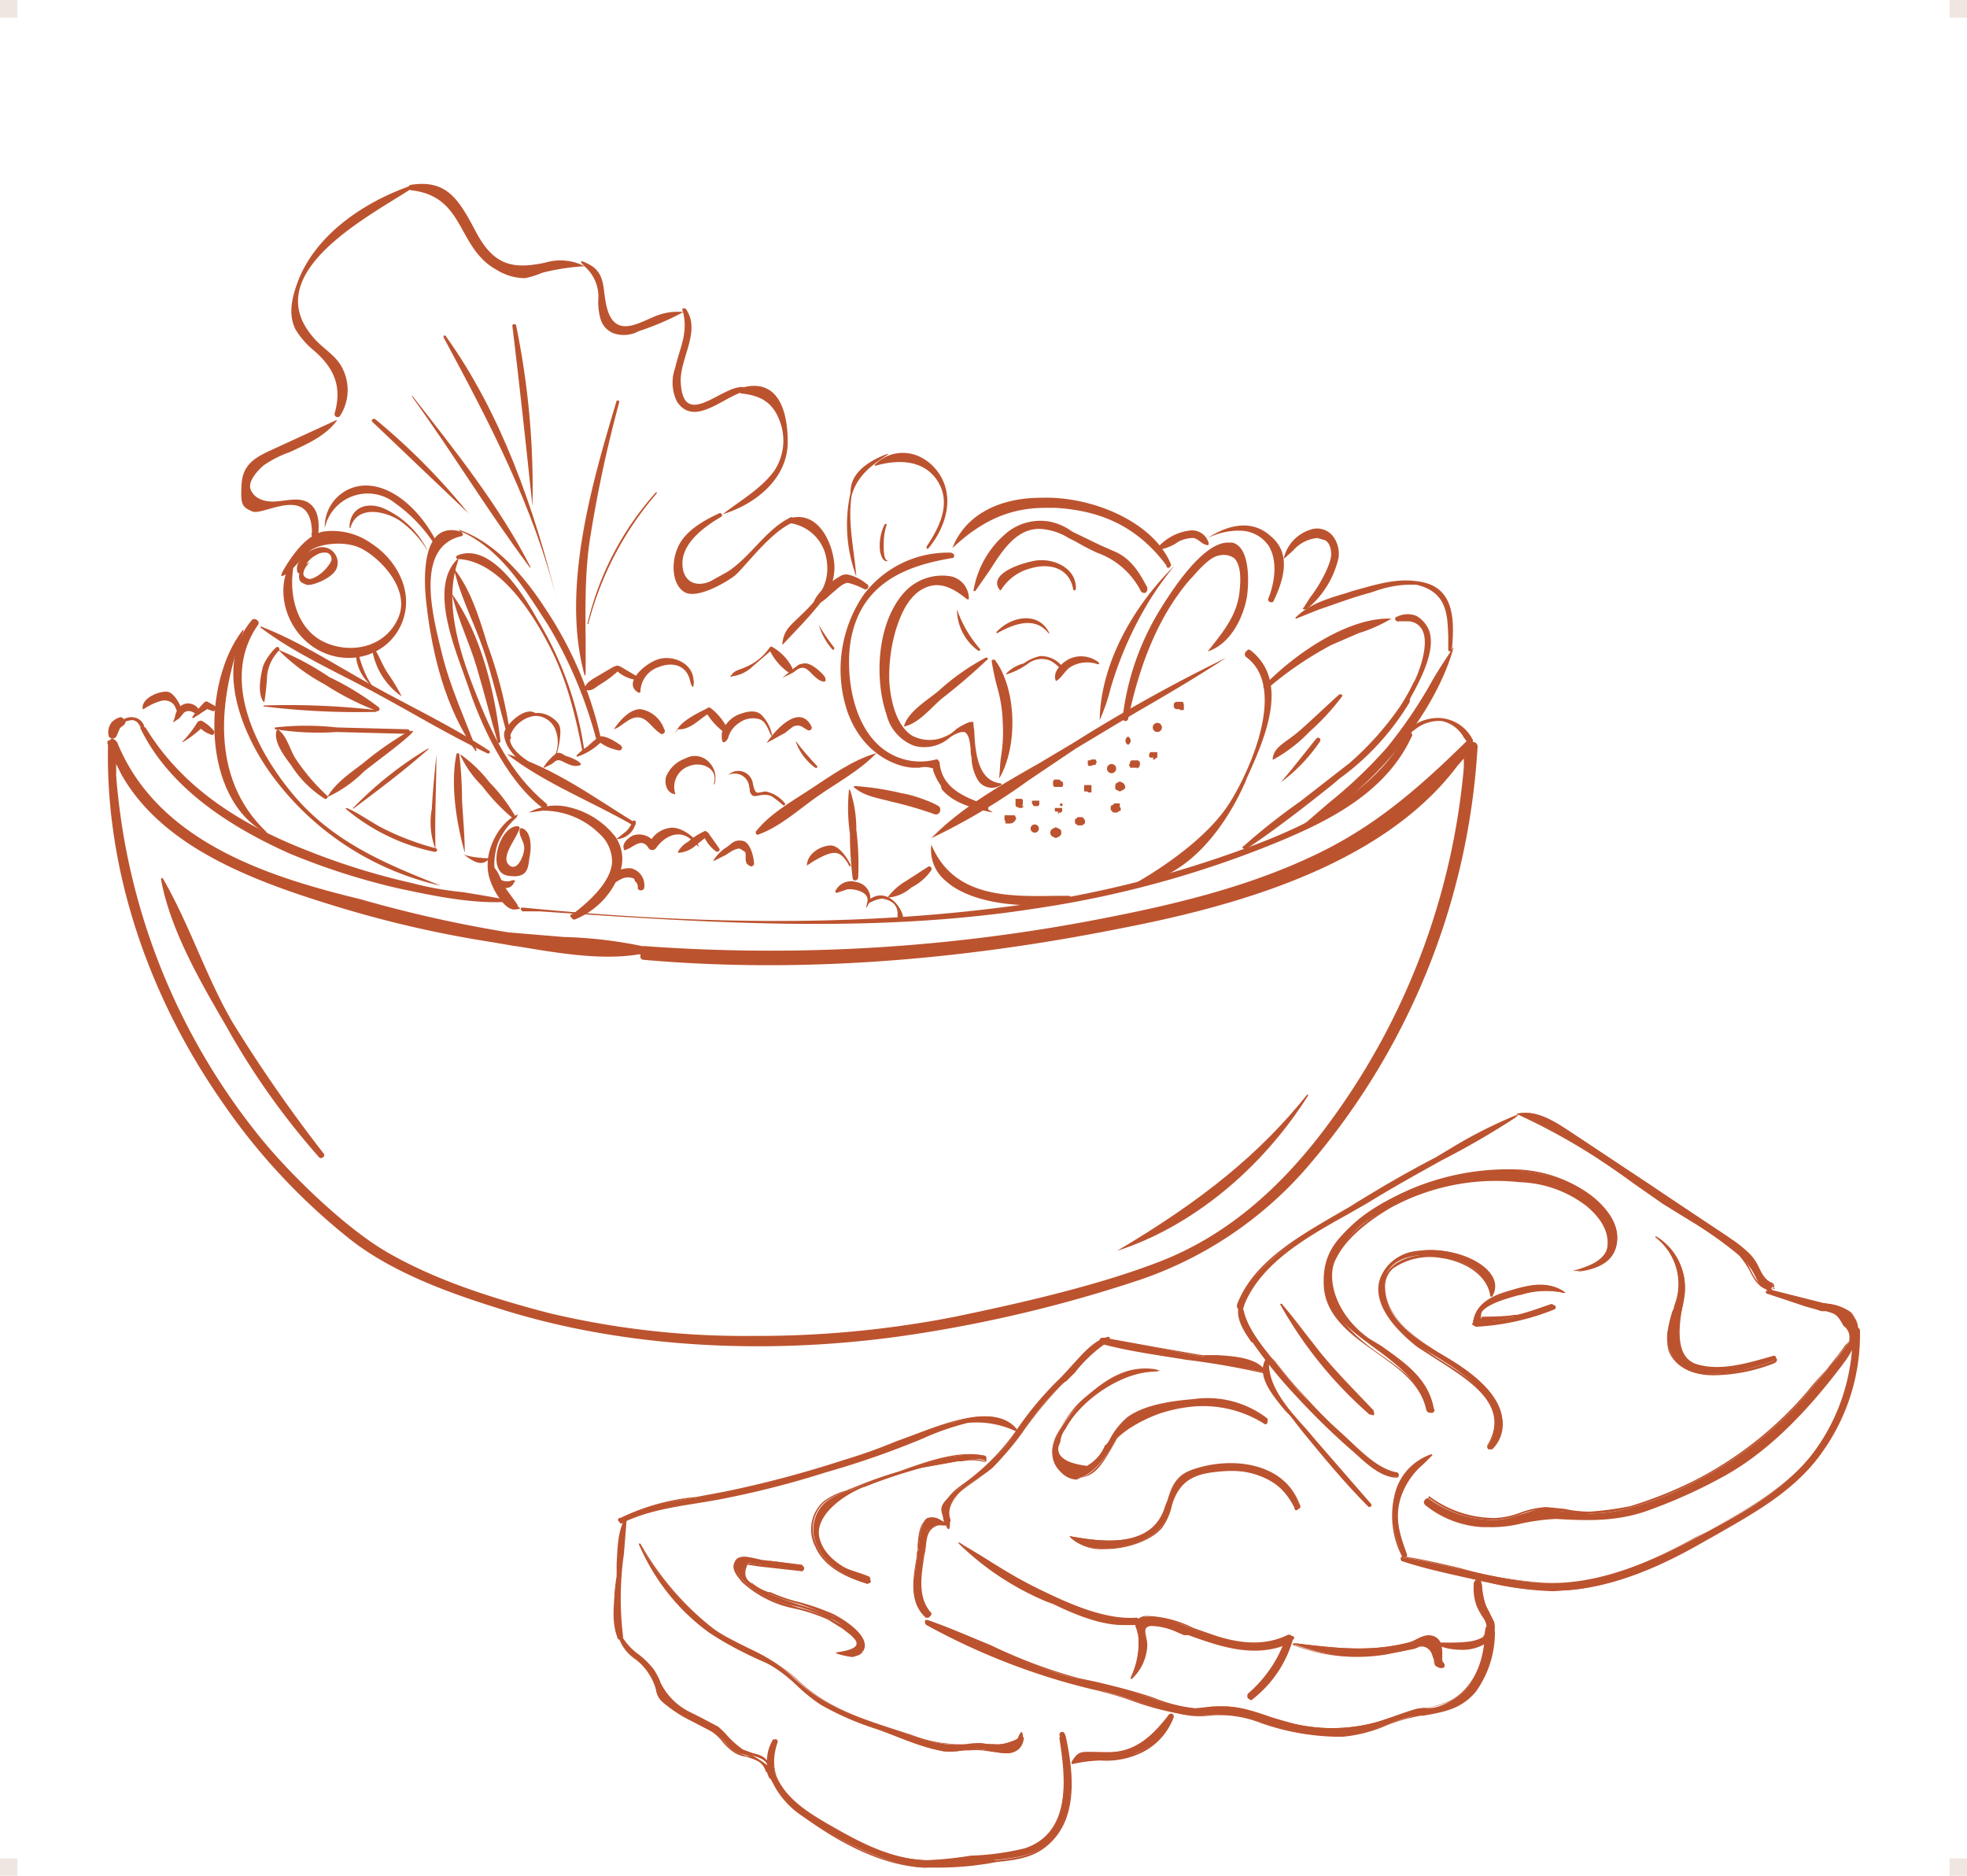 <svg id="Calque_1" data-name="Calque 1" xmlns="http://www.w3.org/2000/svg" viewBox="0 0 215 205"><defs><style>.cls-1{fill:#bc532f;}.cls-2{fill:#f0e6e1;}</style></defs><path class="cls-1" d="M12.8,80.3l.3-.7.2-.2a.8.8,0,0,0,.4-.4c.1-.2-.2-.5-.4-.6s-1,.3-1.2.7a1.7,1.7,0,0,0-.2,1.4.5.5,0,0,0,.9-.2Z"/><path class="cls-1" d="M104,63a5.6,5.6,0,0,0-5.3,1.9c-2.9,3.4-3.1,9.4-1.8,13.2a4.9,4.9,0,0,0,3,3.4,4.2,4.2,0,0,0,3.8-.8,3.5,3.5,0,0,1,1.4-.7h.3c.5.2.6,1,.7,1.9a2.8,2.8,0,0,0,.1.9v.2a5.1,5.1,0,0,0,.6,2.1,1.8,1.8,0,0,0,2.6.7h.1a.2.2,0,0,0-.2-.2c-2.4-.3-2.7-3.4-2.8-5.5,0-.4-.1-.7-.1-1v-.2H106a7.1,7.1,0,0,0-1.5.8,3.6,3.6,0,0,1-1.2.8,4.1,4.1,0,0,1-3.6-.1c-1.9-1.2-2.4-4.3-2.5-6a18.1,18.1,0,0,1,.7-5.5c.5-1.6,1.3-3.6,2.9-4.5s3.1-.4,4.9,1.1h.2v-.2A2.5,2.5,0,0,0,104,63Z"/><path class="cls-1" d="M121.9,60.3l-1.6-.7-3.1-1.5h0a6.2,6.2,0,0,0-2.5-1.1,5.8,5.8,0,0,0-4.5,1.1,10.4,10.4,0,0,0-3.8,6.5h.2l1.6-2.3c1.4-2.2,2.9-4.5,5.4-4.5a6.5,6.5,0,0,1,3.2,1l.8.4a25.3,25.3,0,0,0,2.3,1.2,8.6,8.6,0,0,1,4.8,4.2c.1.2.3.2.5.2a.6.6,0,0,0,.2-.6C124.6,62.7,123.7,61.1,121.9,60.3Z"/><path class="cls-1" d="M101.9,84.2h.1a5.9,5.9,0,0,0,.8,1.6.8.8,0,0,1,.1.4c1.1,1.4,3,2,4.7,2.4s.4,0,.4-.2a.4.4,0,0,0-.2-.5h-.2c-2.2-.8-4.7-1.8-4.9-4.6l-.2-.3h-.2a6.7,6.7,0,0,1-6.2-1.5c-2.8-2.5-3.6-7.3-3.2-10.9.9-7,6.4-8.8,11.1-9.6.3,0,.3-.2.3-.3s-.2-.3-.4-.3h0A11.5,11.5,0,0,0,94.4,65a14.5,14.5,0,0,0-1.8,12.7c1.5,4.3,4.8,6,7.1,6.2h.8a2.5,2.5,0,0,1,1.5.1h0v.2h0Z"/><path class="cls-1" d="M113.8,54.4c-4.9,0-8.4,2.1-9.7,5.5,3.3-3.1,6.4-4.4,10.2-4.4h1c5.4.3,9.2,2.3,12.2,6.3a.2.2,0,0,0,.4.1c.1,0,.1-.1.1-.2C126.1,57,119.3,54.2,113.8,54.4Z"/><path class="cls-1" d="M136.3,65.2c.2-1.4.4-5.4-1.6-5.9h-.5c-1.4,0-3.7,1.4-7.2,7a28.9,28.9,0,0,0-4.3,12.2.3.3,0,0,0,.3.3c.1,0,.2,0,.3-.2,1-4.7,2.8-10.7,6.8-15.3l.2-.2c.7-.8,2-2.3,3-2.4a2,2,0,0,1,1.6.3c.8.8.7,2.5.6,3.5-.2,2.5-1.6,4.3-3.1,6.2l-.4.5C134.5,70.4,135.9,67.5,136.3,65.2Z"/><path class="cls-1" d="M138.9,58.6c-2.2-2-4.9-1.1-6.9.2a7.9,7.9,0,0,1,3.1-.8h.5a3.8,3.8,0,0,1,3.1,1.7c1,1.7.6,4.1-.1,5.8a.4.4,0,0,0,.2.3c.1,0,.3.1.4-.1C140.3,63.4,141.2,60.5,138.9,58.6Z"/><path class="cls-1" d="M121.4,75.2a39.9,39.9,0,0,1,4.2-9.5,34.8,34.8,0,0,1,2.8-3.9c-4.4,4.3-8.1,10.6-8.2,16.9A20.6,20.6,0,0,0,121.4,75.2Z"/><path class="cls-1" d="M143.2,57.9a4.3,4.3,0,0,0-2.9,3.2l.9-.8.5-.5a4,4,0,0,1,2.3-1l.7.2c.4.1.8.6.8,1.6s-1.2,3.3-2.3,4.7l-.7,1.1c-.1,0-.1.2,0,.2h.3a10.2,10.2,0,0,0,3.5-5.6,3.2,3.2,0,0,0-.6-2.4A2.2,2.2,0,0,0,143.2,57.9Z"/><path class="cls-1" d="M154.7,63.5c-2.3-.3-4.7.5-6.9,1.1l-.6.2c-2,.6-4.1,1.2-5.6,2.7h0c0,.1,0,.1.1.1l2.5-1c1.8-.6,3.6-1.3,5.5-1.8l.9-.3a12,12,0,0,1,3.3-.6h.9c3.4.8,3.4,3.3,3.5,5.6V71a.2.2,0,0,0,.2.2h0a.2.2,0,0,0,.2-.2C159,67.6,159,63.9,154.7,63.5Z"/><path class="cls-1" d="M145.3,87.7l-2.9,2.5c0,.1-.1.1-.1.2h.2c7.1-3.5,14.4-12.3,16.4-19.7-.8,1.2-1.6,2.4-2.3,3.6a50.6,50.6,0,0,1-5,7.4A50.9,50.9,0,0,1,145.3,87.7Z"/><path class="cls-1" d="M146.4,85.1a28.2,28.2,0,0,0,7.7-8.4v-.3c1.1-2,2.9-5.3,2.1-7.5a3.2,3.2,0,0,0-1.4-1.6,2.6,2.6,0,0,0-2.1.1c-.2,0-.2.2-.2.3s.3.3.4.2h.9a1.8,1.8,0,0,1,1.5.7c1.3,1.7-.7,6-.8,6a21.4,21.4,0,0,1-1.6,2.8,33.3,33.3,0,0,1-5.4,6l-5.4,4.2a70.1,70.1,0,0,0-6.2,4.9.1.1,0,0,0,0,.2.2.2,0,0,0,.3.1h0c3.3-2.2,6.5-4.7,9.5-7.1Z"/><path class="cls-1" d="M145.5,70.5l3-1.3a16.5,16.5,0,0,0,3.6-1.6h-.3c-4.6,0-10.2,3.8-13.6,7.3-.2.1-.1.3,0,.3s.2.2.4,0A38.5,38.5,0,0,1,145.5,70.5Z"/><path class="cls-1" d="M101.8,91.6a67.3,67.3,0,0,0,10.6-6.3l5.2-3.5,6.5-3.9c3.3-1.9,6.7-3.9,9.9-6a176.8,176.8,0,0,0-16.7,9.3l-3.7,2.2C109.4,85.8,105,88.3,101.8,91.6Z"/><path class="cls-1" d="M116.9,97.9h-1.4c-5.3.1-11.3.2-13.7-5.6a4.4,4.4,0,0,0,1.6,4c3.1,2.8,10.1,3.1,13.5,2.1.2,0,.2-.2.2-.3Z"/><path class="cls-1" d="M123.8,96.7c6.9-.7,10.9-8,12.3-11.2l.2-.5c1.9-4.2,4.8-10.6.3-14h-.2l-.2.2a.4.4,0,0,0,0,.6c4.7,3.4.1,13.2-2.1,16.4S127.7,94.5,123.8,96.7Z"/><path class="cls-1" d="M56.6,90.3c-2-.1-3.5,5-1.1,5.4s2.2-1.1,2.4-2.1.2-2.8-.9-3.1a.2.2,0,0,0-.2.2c-.1.7.5,1.2.5,2s-.8,2.7-1.7,1.8.9-2.9,1.2-4a.2.2,0,0,0-.2-.2Z"/><path class="cls-1" d="M56.6,89c-1.9.8-3.3,3.4-3.3,5.5,0,.5,0,1.9,1.1,2.4a1.7,1.7,0,0,0,1.2.1.9.9,0,0,0,.6-.6.1.1,0,0,0,0-.2H56a1.5,1.5,0,0,1-1.5-.2c-.8-.8-.4-2.9-.1-3.8a7.8,7.8,0,0,1,2.1-2.9C56.5,89.1,56.6,89.1,56.6,89Z"/><path class="cls-1" d="M62.8,100.5a8.6,8.6,0,0,0,4.9-5,4.3,4.3,0,0,0-.4-4,9,9,0,0,0-5.7-3.4,6.1,6.1,0,0,0-3.8.7l1.5-.2a8.7,8.7,0,0,1,6.2,2.5,4.1,4.1,0,0,1,1.4,3.2c-.2,2.2-2.6,4.3-4.3,5.6a.2.2,0,0,0-.1.4C62.5,100.4,62.6,100.5,62.8,100.5Z"/><path class="cls-1" d="M53.6,94.6c-.5.7.1,2,.4,2.6s1.3,2.3,2.3,2.2.3-.2.3-.4-1.1-1.5-1.5-2.2-.7-1.9-1.4-2.2Z"/><path class="cls-1" d="M67.1,96.5c.5-.2,1-.7,1.7-.6s.5.2.6.4a.8.8,0,0,1,.3.8.4.4,0,0,0,.7,0A1.9,1.9,0,0,0,69,94.9c-.8-.1-2.2.3-2.3,1.3s.2.3.4.3Z"/><path class="cls-1" d="M68.3,92.9c.9-.2,1.8-1.5,2.6-.2a.5.5,0,0,0,.8,0c.9-1.3,2.6-2.2,4-.8s.3,0,.2-.2-1.6-1.5-2.8-1.2a2.9,2.9,0,0,0-2.2,1.8h.8a2.1,2.1,0,0,0-2.5-1c-.6.3-1.4,1-.9,1.7Z"/><path class="cls-1" d="M91.4,97.6l1.2-.4c.6-.1,2.5.2,2.2,1.4s.1.2.2.1a3.9,3.9,0,0,1,1.4-.5c1.2.2,1.8.8,1.7,1.9a.3.3,0,1,0,.6,0c-.5-1.7-2.3-3.1-3.9-1.6h.3a1.8,1.8,0,0,0-1.5-2.1,1.9,1.9,0,0,0-2.3,1Z"/><path class="cls-1" d="M82.9,91.2c2.3-.8,4.5-2.8,6.5-4.2s4.6-2.8,6.4-4.7c.1,0,0-.1,0,0-2.7.8-5,2.5-7.3,4s-4.4,2.7-5.9,4.6c0,.2.1.4.3.3Z"/><path class="cls-1" d="M98.8,79.4c1.6-.3,3-2.1,4.2-3.1a64,64,0,0,0,4.9-4.2c.2-.1,0-.3-.2-.2a24.9,24.9,0,0,0-5.1,3.6c-1.2,1-3.4,2.3-3.8,3.9Z"/><path class="cls-1" d="M97,98.1A4.3,4.3,0,0,0,99.6,97a5.9,5.9,0,0,0,2.2-1.9c.1-.2-.1-.5-.3-.4s-1.7,1.1-2.5,1.6a6.8,6.8,0,0,0-2,1.8Z"/><path class="cls-1" d="M108.8,72.2c0-.1-.1-.1-.2-.1h-.1c-.1,0-.1.1-.1.2a28,28,0,0,0,.6,2.8,15.1,15.1,0,0,1,.6,3.8,17,17,0,0,1-.2,3.9c-.1.7-.1,1.5-.2,2.3C111.3,81.6,111.1,75.3,108.8,72.2Z"/><path class="cls-1" d="M92.8,86.3a19.3,19.3,0,0,0,.1,4.8,40.3,40.3,0,0,0,.3,4.9c.1.4.6.2.6-.1a30.2,30.2,0,0,0-.2-5.2,13.5,13.5,0,0,0-.7-4.4Z"/><path class="cls-1" d="M93.3,86c1.1,1,2.6,1.2,4.1,1.6a43.4,43.4,0,0,1,4.8,1.4c.5.1.7-.5.5-.8s-2.7-1.3-4.1-1.5a31.2,31.2,0,0,0-5.2-.8Z"/><path class="cls-1" d="M50,61.1c-3.3,3.2,0,10.4,1.2,14s3.9,10,8.1,13.2c.3.3.7-.3.4-.5-3.9-3.2-6-7.7-7.8-12.3s-3.4-9.8-1.8-14.3c0-.1-.1-.2-.1-.1Z"/><path class="cls-1" d="M50.1,61.1c4.5.2,8.1,5.9,10,9.6s2.8,7.5,3.6,11.6c0,.1.2.1.2,0a37.6,37.6,0,0,0-5.1-14.5c-1.5-2.7-5.1-8.6-8.8-7.1-.2.1-.2.4.1.4Z"/><path class="cls-1" d="M52.1,82c-1.3-3.5-2.9-6.9-3.8-10.6s-3.1-11.6,2.1-12.8c.3,0,.2-.4,0-.5-4.4-1.3-4.1,5.3-3.8,7.8.6,5.5,2.1,11.6,5.4,16.2Z"/><path class="cls-1" d="M50.2,58c4.5,1.9,7.1,6.3,9.7,10.3a48.2,48.2,0,0,1,5.3,12.6.3.3,0,0,0,.5-.1,42.1,42.1,0,0,0-6.1-14.3c-2.2-3.4-5.4-7.2-9.4-8.6Z"/><path class="cls-1" d="M28.5,68.6c3.7,2.8,8.2,4.8,12.3,7s8.2,4.7,12.4,6.7c.3.2.5-.2.2-.3-4.1-2.7-8.6-4.8-12.9-7.2s-7.8-4.7-11.9-6.3c-.1-.1-.2.1-.1.1Z"/><path class="cls-1" d="M55.4,82.4c4.1,3.2,9.3,5.2,13.8,7.8.2.1.4-.2.2-.3-4.4-2.7-9-6.1-14-7.5Z"/><path class="cls-1" d="M67.5,91.7a2.2,2.2,0,0,0,2-1.9.2.2,0,0,0-.3-.1,4.1,4.1,0,0,1-.7,1.1l-1,.8c-.1,0-.1.1,0,.1Z"/><path class="cls-1" d="M48.2,96.8c-6.1-2.4-11.8-4.8-16.1-9.9s-8-12.8-3.9-18.6c.3-.4-.4-.9-.7-.5-4.2,5-1,12.7,2.5,17.3A31.4,31.4,0,0,0,48.2,96.8Z"/><path class="cls-1" d="M29.1,90.9C22.9,85,23.9,76.2,26.6,69c.1-.1-.1-.2-.1-.1C22.1,74.6,22,87.2,29,91c.1.1.2,0,.1-.1Z"/><path class="cls-1" d="M30.1,79.7a29.8,29.8,0,0,0,6.7.3l7.7.2c.4,0,.4-.5,0-.5l-7.7-.2a30,30,0,0,0-6.7,0c-.1,0-.1.2,0,.2Z"/><path class="cls-1" d="M28.8,77.2a84.5,84.5,0,0,0,12.3.6c.1,0,.1-.2,0-.2a84.4,84.4,0,0,0-12.3-.5Z"/><path class="cls-1" d="M28.9,76.7a28.5,28.5,0,0,0,.3-2.9,4.6,4.6,0,0,1,1.3-2.7c.1-.2,0-.4-.2-.4s-1.4,1.4-1.6,2.3-.6,2.7.1,3.7Z"/><path class="cls-1" d="M30.4,71a21.2,21.2,0,0,0,5.1,3.8,30.6,30.6,0,0,0,5.7,2.9c.2.1.4-.2.2-.4A30,30,0,0,0,36,74a30.2,30.2,0,0,0-5.6-3Z"/><path class="cls-1" d="M30.3,79.7c-.6,1.2.9,3.1,1.5,3.9a11.9,11.9,0,0,0,3.7,3.7c.2.1.4-.2.3-.3a22.4,22.4,0,0,1-3.5-4.1c-.6-.9-1-2.7-2-3.2Z"/><path class="cls-1" d="M37.8,88.4a22,22,0,0,0,9.7,4.7c.3,0,.4-.3.1-.4A29.2,29.2,0,0,1,42,90.6c-1.4-.7-2.7-1.7-4.1-2.3a.1.1,0,0,0-.1.1Z"/><path class="cls-1" d="M50.7,93.4c.7.5,1.7,1.3,2.5.7s.2-.3,0-.3-1.7-.1-2.5-.4Z"/><path class="cls-1" d="M50.8,93.2c0-1.9-.2-3.9-.3-5.8a43.2,43.2,0,0,0-.3-5c-.1-.1-.3-.1-.3,0-.7,3.3,0,7.6.9,10.8Z"/><path class="cls-1" d="M50.3,82.5a11.6,11.6,0,0,0,2.4,3.4,20.8,20.8,0,0,0,3.2,3.4.2.2,0,1,0,.3-.3,18.2,18.2,0,0,0-2.7-3.5,14.6,14.6,0,0,0-3.1-3Z"/><path class="cls-1" d="M47.6,92.7c-.1-3.4.1-6.8.1-10.2h0c-.2,2-.4,4-.5,5.9a8.2,8.2,0,0,0,.4,4.4Z"/><path class="cls-1" d="M38.6,88.4c2.8-2.1,5.6-4.2,8.2-6.5.1-.1,0-.1,0-.1a39.8,39.8,0,0,0-8.2,6.5Z"/><path class="cls-1" d="M35.8,87.1a13.8,13.8,0,0,0,4-2.8c1.5-1.2,3.2-2.4,4.7-3.7s-.1-.5-.3-.4a36.5,36.5,0,0,0-4.5,3.2c-1.3,1-3.1,2.2-3.9,3.7Z"/><path class="cls-1" d="M24.4,120.6a68.6,68.6,0,0,0,14.2,15.1c4.5,3.4,10.2,5.5,15.6,7.2,13.3,4.3,29,5.3,44.5,3.1a149,149,0,0,0,26.1-6.2A42.2,42.2,0,0,0,142.5,128a77.2,77.2,0,0,0,19-46.3.5.5,0,0,0-.4-.6H161v-.2a4.3,4.3,0,0,0-3.3-2.4c-1.3-.2-3.5.4-3.9,1.8h-.1c-4.2,7.2-12.1,10.5-19.2,13a118.8,118.8,0,0,1-24.5,5.8c-15.4,2-32.2,2.1-52.7.1H57c-.1,0-.1.2,0,.3s.1.1.2.1H59c17.8,1.2,36.1,2.5,54.1-.3a113,113,0,0,0,25.9-7c5.9-2.4,12.4-5.5,15.3-11.8a.2.2,0,0,0,0-.3v-.2l.4-.3a4.2,4.2,0,0,1,2.9-.9,3.6,3.6,0,0,1,2.4,1.8l.3.4-.2.2c-5.5,5.4-10.2,9.3-16.3,12.2-7.7,3.7-16.2,5.6-23.4,7a189,189,0,0,1-49.9,3h-.3a48.2,48.2,0,0,0-8.6-1l-6-.5a139.5,139.5,0,0,1-16.1-3.6C30.1,96,17.3,92.3,12.8,81.1l-.3-.3h-.1c0-.1-.1-.1-.2-.1l-.2.2h-.1c-.2.1-.2.3-.1.5v.4h0C11.6,94.9,16,108.6,24.4,120.6ZM13.3,84.7c4.3,7.5,13.3,11.2,22.3,14A122.4,122.4,0,0,0,54,103l2.3.4h.1c4.3.7,9.2,1.6,13.4.9H70v.3c0,.1.1.3.4.3,15.9,1.4,33.3.3,51.9-3.4,11.9-2.3,28.6-6.6,37-17.8l.7-.8v1a76.8,76.8,0,0,1-14.7,38.8c-5.5,7.5-11.6,12.5-18.6,15.2s-15.6,4.6-22.3,6A112.1,112.1,0,0,1,82.2,146,92,92,0,0,1,60,143.5c-7.3-1.9-12.9-3.9-17.6-6.6s-10.7-8.6-13.8-12.4A71.5,71.5,0,0,1,12.7,84.8V83.5Z"/><path class="cls-1" d="M50.6,97.5a34.5,34.5,0,0,1-5.6-1A75.4,75.4,0,0,1,33.7,93c-8.5-3.3-14.2-7.6-17.8-13.5h-.1a1.4,1.4,0,0,0-1.2-1.1A1.5,1.5,0,0,0,13,79.2l.4-.2a2.9,2.9,0,0,1,1-.3h0a.9.9,0,0,1,.8.5.3.3,0,0,1,.1.2h.1a.2.2,0,0,0,0,.3c2.7,5.5,8.2,10,16.3,13.6a74.7,74.7,0,0,0,11.9,3.8c4.2.9,8.6,1.8,12.6,1.4C54.3,98.1,52.4,97.8,50.6,97.5Z"/><path class="cls-1" d="M15.7,77.5a6.6,6.6,0,0,1,1.9-.9,1.4,1.4,0,0,1,1.3.3c.3.3.3.6.5.9s.3.2.5.1-.7-2.2-1.6-2.3-2.9.7-2.7,1.9Z"/><path class="cls-1" d="M19,78.9l.6-.4.5-.6c.5-.4,1-.1,1.4.2a.3.3,0,0,0,.4-.2,1.4,1.4,0,0,0-1.6-1,1.3,1.3,0,0,0-.9.7c-.3.4-.2.8-.5,1.3Z"/><path class="cls-1" d="M20,81.1a11.8,11.8,0,0,0,2.2-1.7h-.5a3.4,3.4,0,0,0,1.4.9c.2.1.4-.2.3-.4a4.5,4.5,0,0,0-1.3-1.1c-.1-.1-.4,0-.5.1a11.8,11.8,0,0,1-1.7,2.2Z"/><path class="cls-1" d="M21.1,78.5l1.7-1.1h-.4l.8.3a.3.3,0,0,0,.2-.6l-.7-.4c-.2-.1-.3,0-.4.1A10.1,10.1,0,0,0,21,78.4Z"/><path class="cls-1" d="M74.2,93.2a3.1,3.1,0,0,0,1.6-.6l1.6-1.3h-.5A4,4,0,0,0,78.2,93c.2.2.6,0,.4-.3L77.4,91l-.3-.2A7.6,7.6,0,0,0,75.2,92a2.9,2.9,0,0,0-1.1,1.1.1.1,0,0,0,.1.1Z"/><path class="cls-1" d="M78,94.1l1-.5c.5-.2,1-.7,1.5-.8a.5.5,0,0,1,.6.1c.2.1.4.2.4.4V94c.1.4.1.4.4.6s.4,0,.5-.1-.2-2.4-1.2-2.6-1.3.4-1.8.7A4.7,4.7,0,0,0,78,94Z"/><path class="cls-1" d="M88.2,94.6a11.8,11.8,0,0,1,1.9-1.1c.7-.3,1.4-.5,2,.1a3.6,3.6,0,0,1,.7,1c.1.1.2.1.2,0s-1.1-2.3-2.3-2.2-2.5,1-2.5,2.2Z"/><path class="cls-1" d="M58.8,78.2c-1-1.3-3.1.6-3.6,1.6s1,3.4,2.6,3.7.2-.1.1-.2-2.6-1.5-2.1-3a3.4,3.4,0,0,1,3-2.1Z"/><path class="cls-1" d="M57.6,78.4a2.4,2.4,0,0,1,3,1.1,3.7,3.7,0,0,1-.1,3.4c0,.1,0,.2.1.2s1-3,.5-3.9-2.4-1.9-3.5-.8Z"/><path class="cls-1" d="M59.5,83.9l.8-.4c.3-.2.5-.5.9-.4s1.2.7,1.9.6.3-.3.1-.5a5.9,5.9,0,0,0-1.4-.6c-.3-.2-.6-.4-.9-.3s-1.2,1-1.5,1.6Z"/><path class="cls-1" d="M63.1,82.7A6.9,6.9,0,0,0,65.8,81h-.4a4.9,4.9,0,0,0,2.2,1,.3.3,0,0,0,.3-.5c-.5-.4-1.8-1.2-2.4-1a12.7,12.7,0,0,0-1.3,1.1,5.3,5.3,0,0,0-1.2,1Z"/><path class="cls-1" d="M67.1,79.7c.9-.3,1.6-1.3,2.6-1.3s1.5,1.1,2.4,1.7a.3.3,0,0,0,.5-.4A3.3,3.3,0,0,0,70,77.5c-1.2,0-2.3,1.3-2.9,2.2Z"/><path class="cls-1" d="M74.1,79.7c1.4.1,2.4-1.2,3.5-1.8h-.4A7.9,7.9,0,0,0,79.1,80c.3.2.5-.2.4-.4a6.5,6.5,0,0,0-1.8-2.2c-.2-.1-.3-.1-.4,0s-2.5,1.1-3.2,2.2,0,.1,0,.1Z"/><path class="cls-1" d="M73.8,86.7a2.4,2.4,0,0,1,1.6-3c1.3-.5,3.2.3,2.6,2h.1a2.4,2.4,0,0,0-.6-2.4,2.1,2.1,0,0,0-2.6-.4,3.5,3.5,0,0,0-2.1,2c-.2.8.1,1.8,1,1.9Z"/><path class="cls-1" d="M79.2,81.1a.9.9,0,0,0,.4-.5A2.8,2.8,0,0,1,80.8,79a2.5,2.5,0,0,1,2.2-.4c.7.2,1,1.2,1.3,1.8h.1a4.3,4.3,0,0,0-1.2-2.3c-.7-.6-1.7-.3-2.5,0a3.2,3.2,0,0,0-1.8,2c0,.1-.1,1.2.3,1Z"/><path class="cls-1" d="M83.8,81.2l2-1.1.9-.7c.8-.3,1,.1,1.6.4a.3.3,0,0,0,.4-.4c-1.3-2.6-4,.4-4.9,1.8Z"/><path class="cls-1" d="M33.9,61.4c-.6.4-1.1.6-1.2,1.4s.3.9.8,1.1,2.9-.7,3.3-1.8a1.7,1.7,0,0,0-1.7-2.3,3.1,3.1,0,0,0-1.8.9c-.5.5-1,1-.8,1.8a.4.4,0,0,0,.7,0,2.4,2.4,0,0,1,1.3-1.8,1.7,1.7,0,0,1,1.2-.3.7.7,0,0,1,.4,1.1A4.3,4.3,0,0,1,34.6,63l-.4.2a.8.8,0,0,1-1-.3c-.2-.5.4-1.2.7-1.5Z"/><path class="cls-1" d="M31.7,61.6c-1.8,3.4-.1,7.9,3.4,9.6s7.6.2,8.9-3.3-.9-6.9-3.4-8.5a7.3,7.3,0,0,0-5.3-1.3c-1.8.4-3.3,2.5-4.2,4s.2.6.5.4,1.5-1.6,2.3-2.3,3.6-1.2,5.5-.3,5.6,4.4,4.1,7.7-5.4,3.9-8.2,2.5-3.8-5-3.2-8.3c.1-.3-.2-.4-.4-.2Z"/><path class="cls-1" d="M80.1,73.9a3.9,3.9,0,0,0,2.2-1.1L84.4,71h-.3a6.3,6.3,0,0,0,2.1,2.5c.3.1.5-.2.4-.5a5.4,5.4,0,0,0-2.2-2.3c-.1-.1-.2,0-.3.1a5.9,5.9,0,0,1-2.6,2.1c-.6.3-1.1.3-1.5.8s0,.2.1.2Z"/><path class="cls-1" d="M85.5,74.1l1.2-.6c.4-.3.7-.6,1.2-.5s1.1,1.1,1.8,1.4.6-.2.4-.5-1.4-1.5-2.2-1.4-.7.3-1.1.5l-1.3,1.1Z"/><path class="cls-1" d="M70,75.6a2.9,2.9,0,0,1,2-2.7c1.5-.6,3-.2,3.4,1.4s.5.2.4,0c-.1-1.9-2.4-2.8-4-2.2s-3.7,2.7-2,3.6c.1,0,.2,0,.2-.1Z"/><path class="cls-1" d="M64,75.4c.7.2,1.1-.3,1.6-.6a11.6,11.6,0,0,0,2.1-1.6h-.4a3.9,3.9,0,0,0,2.2,1.1.2.2,0,0,0,.1-.4l-1.7-1c-.4-.2-.4-.2-.9,0l-2.2,1.3c-.4.3-.8.5-.9,1.1a.1.1,0,0,0,.1.1Z"/><path class="cls-1" d="M43.9,76.1a20.7,20.7,0,0,0-1.5-2.5c-.6-.9-.9-1.8-1.4-2.6s-.3-.1-.3.1a7.7,7.7,0,0,0,3.2,5Z"/><path class="cls-1" d="M40.8,75.1a8.1,8.1,0,0,1-1-1.8,12.7,12.7,0,0,1-.6-1.8c-.1-.2-.3-.1-.3.1a4.8,4.8,0,0,0,1.9,3.5Z"/><path class="cls-1" d="M38.3,57.7c.7-2.5,3.7-1.9,5.4-.8a11.2,11.2,0,0,1,3.1,3.4h0a9.8,9.8,0,0,0-5-4.8c-1.9-.7-3.6.1-3.6,2.2Z"/><path class="cls-1" d="M35.5,57.7A4.8,4.8,0,0,1,43.2,55a16.7,16.7,0,0,1,4.3,4.5c.2.2.4.1.3-.1-1.3-2.7-4-5.9-7.2-6.3a4.5,4.5,0,0,0-5.1,4.6Z"/><path class="cls-1" d="M49.4,64.9c.6,2.7,1.9,5.3,2.7,8s1.5,5.5,2.3,8.2c0,.2.3.1.3-.1-.6-5.3-2.1-11.7-5.3-16.1Z"/><path class="cls-1" d="M49.6,62.1c.7,3.1,2.3,6.1,3.3,9.1s1.7,6.2,2.6,9.3a.2.2,0,1,0,.3,0,48.8,48.8,0,0,0-2.5-10c-.9-2.9-1.8-6-3.7-8.4Z"/><path class="cls-1" d="M85.6,70.4c1.4-1.5,3-3.1,4.3-4.8a5.6,5.6,0,0,0,1.3-3.9c-.2-2.5-1.8-5.8-4.7-5.1-.3,0-.3.5,0,.6a4.7,4.7,0,0,1,3.8,3.7c.5,2.5-.5,4.1-2.2,5.8s-2.4,2-2.6,3.7Z"/><path class="cls-1" d="M87,56.8l-.3-.2a.3.3,0,0,0-.4,0c-2.6,1.3-4.3,4.3-6.8,5.9l-1.8,1c-1.7.8-3.2,0-3.1-2.1s2.3-3.8,4.2-4.9a.2.2,0,0,0-.2-.4c-1.7.8-3.7,1.9-4.5,3.7s-.6,4.1.7,4.9,4.3-.9,5.4-1.7,4-5,6.7-6c.1,0,.1-.1.1-.2Z"/><path class="cls-1" d="M79,56.2c3.6-1.1,7.1-3.9,7.1-7.9s-1.4-7-5.1-5.9c-.2,0-.3.5,0,.6,1.9.2,3.3.8,4.1,2.7a6,6,0,0,1-.5,5.8c-1.5,2-3.7,3.2-5.6,4.7Z"/><path class="cls-1" d="M81.8,42.5c-2.1-1.4-7.2,5.2-7.4-.9,0-2.6,2.2-5.4.6-7.8-.2-.2-.5-.1-.4.1.7,2.4-.3,4.1-.8,6.3a4.7,4.7,0,0,0,.2,3.7c2,3,5.5-1,7.8-1.2a.1.1,0,0,0,0-.2Z"/><path class="cls-1" d="M74.7,34.1a6.5,6.5,0,0,0-3.4.6c-1.9.8-4.4,2.3-5.1-1.7-.3-1.6-.1-3.2-1.8-4.1s-.5.2-.3.4a4.4,4.4,0,0,1,1.3,3.4,6.5,6.5,0,0,0,.2,2A2.4,2.4,0,0,0,67,36.4a3.4,3.4,0,0,0,2.8-.2,30.1,30.1,0,0,0,4.9-2.1Z"/><path class="cls-1" d="M63.9,29.1a5.8,5.8,0,0,0-4.3-.4c-3.7.8-5.7.2-7.6-3.4s-3.2-5.7-7.1-5.1c-.4.1-.3.6.1.6,5.9.7,4.9,6.3,9.3,8.7a5.9,5.9,0,0,0,3.1.9,10.6,10.6,0,0,0,1.9-.6,24.6,24.6,0,0,1,4.5-.7Z"/><path class="cls-1" d="M44.9,20.3C40,22,34.8,25.4,32.7,30.4c-.7,1.8-1.3,3.8-.4,5.6a9,9,0,0,0,2,2.3c2.2,1.9,3.1,3.9,2.3,6.8a.3.3,0,0,0,.6.3,5.2,5.2,0,0,0,.3-5c-.7-1.6-2.3-2.3-3.4-3.7-5.8-7,6.5-13.2,10.9-16.1.2-.1.1-.3-.1-.3Z"/><path class="cls-1" d="M36.8,45.9l-7.4,3.4c-1.7.8-2.9,1.6-3,3.7s0,2.4,1.2,2.9,6.4-3.1,6.5,2.3a.4.4,0,1,0,.7,0c.1-1.1,0-2.5-1-3.2s-2.3-.3-3.6-.2-2.4-.3-2.8-1.3,1.1-2.4,1.5-2.7a12.2,12.2,0,0,1,2.8-1.4c1.9-.9,3.8-1.7,5.1-3.4Z"/><path class="cls-1" d="M64,73.8c.1-5.3-.3-10.4.6-15.6a140.1,140.1,0,0,1,3.1-14.3.2.2,0,0,0-.3-.1c-2.7,9-6.1,20.6-3.5,30Z"/><path class="cls-1" d="M64.3,68.2a35.2,35.2,0,0,1,7.5-14.3.1.1,0,0,0-.1-.1,32.7,32.7,0,0,0-7.5,14.4Z"/><path class="cls-1" d="M60.9,65.7c-2.5-10.1-6.1-20.5-12.2-29-.1-.1-.3,0-.2.2,5,9.3,9.8,18.4,12.4,28.8Z"/><path class="cls-1" d="M58.2,55.3a88,88,0,0,0-1.8-19.8c-.1-.1-.4-.1-.4.1.8,6.6,1.5,13.1,2.2,19.7Z"/><path class="cls-1" d="M58,62c-3.4-6.7-8.3-12.8-12.9-18.7H45C49.5,49.5,53.4,56,57.9,62c.1.1.1,0,.1,0Z"/><path class="cls-1" d="M51.2,56.1A70.9,70.9,0,0,0,41,45.8c-.2-.1-.5.1-.3.3l10.5,10c0,.1.1,0,0,0Z"/><path class="cls-1" d="M93.6,63c-.3-3.6-1.2-6.8-.2-10.3.1-.1-.1-.2-.1-.1A16.1,16.1,0,0,0,93.6,63Z"/><path class="cls-1" d="M104.6,66.6a5.6,5.6,0,0,0,2.3,4.5c.2.1.3-.1.2-.2a13.1,13.1,0,0,1-2.5-4.3Z"/><path class="cls-1" d="M89.5,68.3A7.2,7.2,0,0,0,91,71c.1.1.2-.1.2-.2a22,22,0,0,1-1.7-2.5Z"/><path class="cls-1" d="M87,81.1a6,6,0,0,0,2.1,2.8c.2.1.3-.1.2-.2S87.7,82,87,81Z"/><path class="cls-1" d="M79.6,84.7a1.6,1.6,0,0,1,2.3,1.4c.1.1,0,.3.1.5s.1.2.2.3.2.1.4.1,1-.3,1.7,0a11.3,11.3,0,0,1,1.3,1c.1.1.3-.1.2-.2a3.6,3.6,0,0,0-2.1-1.3c-.3,0-.8.2-1,.1s-.3-.5-.4-.9a1.6,1.6,0,0,0-2.7-1Z"/><path class="cls-1" d="M139.2,83a16.2,16.2,0,0,0,3.9-3,26.4,26.4,0,0,0,3.6-3.9c.1-.1-.1-.3-.3-.2s-2.9,2.7-4.4,4-2.8,1.7-2.9,3.1Z"/><path class="cls-1" d="M140,85.5a18.4,18.4,0,0,0,4.3-4.5c.1-.3-.2-.5-.4-.3s-2.6,3.3-3.9,4.8Z"/><path class="cls-1" d="M110,73.7a7.7,7.7,0,0,0,2.4-1.2,2.5,2.5,0,0,1,2.4-.3,4.5,4.5,0,0,1,1.3,1.1c.1.1.3,0,.2-.2a3,3,0,0,0-2.6-1.4,4.8,4.8,0,0,0-1.8.8,4,4,0,0,0-1.9,1.1c-.1.1,0,.1,0,.1Z"/><path class="cls-1" d="M115.5,74.4c.6-.4.9-1.1,1.5-1.5a3.5,3.5,0,0,1,3-.3c.1,0,.2-.1.1-.2a3.1,3.1,0,0,0-3.2-.4c-.8.4-1.9,1.4-1.5,2.4Z"/><path class="cls-1" d="M109,69.2c1.8-1,4.1-1.9,5.6,0h.1c-1.2-2.5-4.3-1.8-5.8-.1a.1.1,0,0,0,.1.1Z"/><path class="cls-1" d="M110.2,90h.2a.7.7,0,0,0,.6-.4h0a.2.2,0,0,0,0-.3h0a.3.3,0,0,0-.1-.2h-1.1v.2a.7.7,0,0,0,.1.5v.2Z"/><path class="cls-1" d="M113.1,88.1h.4c0-.1.1-.1.1-.2v-.2h0v-.2h-.7a.1.1,0,0,0-.1.1v.2h0l.2.3h.3Z"/><path class="cls-1" d="M113.1,91a.4.4,0,1,0,0-.9.4.4,0,1,0,0,.9Z"/><path class="cls-1" d="M118.5,90.1h0a.5.5,0,0,0,0-.6h0l-.2-.2h-.5l-.2.2h-.1V90h.1c0,.1.1.1.2.2h.5c.1-.1.2-.1.2-.2Z"/><path class="cls-1" d="M116,88.1a.1.1,0,1,0,0-.3.1.1,0,0,0,0,.3Z"/><path class="cls-1" d="M118.9,86.6h.4v-.8h-.8v.4h0v.3h.4Z"/><path class="cls-1" d="M122.4,86.5l.4-.2c.1,0,.2-.2.2-.3s-.1-.3-.2-.4l-.4-.2-.4.2c-.1.1-.1.2-.1.4s0,.3.1.3l.4.2Z"/><path class="cls-1" d="M121.5,84.5a.5.5,0,1,0,0-1,.5.5,0,1,0,0,1Z"/><path class="cls-1" d="M123.3,81.4a.5.5,0,0,0,0-.9.5.5,0,0,0,0,.9Z"/><path class="cls-1" d="M126.5,80a.5.5,0,0,0,0-1,.5.5,0,1,0,0,1Z"/><path class="cls-1" d="M126,83h.2l.2-.2h.1v-.6h-.8c0,.1,0,.1-.1.2v.2h0a.3.3,0,0,0,.1.2h.4Z"/><path class="cls-1" d="M124.3,84h0c.1-.1.2-.1.2-.2a.4.4,0,0,0,.1-.3v-.2l-.2-.2h-.7c-.1,0-.1.1-.2.2h0v.2c-.1,0-.1.1-.1.2h.1c0,.1,0,.2.1.2h.7Z"/><path class="cls-1" d="M129,77.6h.4V77h0c0-.1-.1-.2-.1-.3h-.8l-.2.2v.4l.2.2h.4Z"/><path class="cls-1" d="M115.6,86h.5a.4.4,0,0,0,.1-.3h0a.4.4,0,0,0-.1-.3H116l-.2-.2h-.6a.3.3,0,0,1-.1.2v.3c0,.2.1.3.2.3Z"/><path class="cls-1" d="M119.4,83.6h.3c.1-.1.1-.1.1-.2a.3.3,0,0,0,.1-.2h-.1c0-.1,0-.2-.1-.2h-.3c-.1,0-.2,0-.2.1h-.3v.4c0,.1,0,.1.1.2h.4Z"/><path class="cls-1" d="M115.6,88.9c.1,0,.2,0,.2-.1h.2a.1.1,0,0,1,.1-.1v-.2h0v-.2h-.8v.2h0c0,.1,0,.2.1.2h.3Z"/><path class="cls-1" d="M115.4,91.6l.4-.2a.4.4,0,0,0,.2-.4c0-.2,0-.3-.2-.4l-.4-.2-.4.2a.5.5,0,0,0,0,.8l.4.2Z"/><path class="cls-1" d="M122.4,88.2h0v-.4h-.6l-.2.2h-.1a.4.4,0,0,0-.1.3h0v.2l.2.2a.1.1,0,0,0,.1.1h.4l.3-.2h.1v-.3Z"/><path class="cls-1" d="M111.7,88.1h0a.4.4,0,0,0,.1-.3v-.2h0v-.2a.1.1,0,0,1-.1-.1h-.7V88h0c0,.1.1.1.1.2h.2c0,.1.1.1.2.1h.2c.1-.1.2-.1.2-.2Z"/><path class="cls-1" d="M35.4,126.1a160.5,160.5,0,0,1-10-14.4c-2.9-5-4.7-10.7-7.6-15.7-.1-.1-.2,0-.2.1,1,5.5,4.3,11.2,7.1,16a81.4,81.4,0,0,0,10.2,14.4C35.1,126.7,35.6,126.4,35.4,126.1Z"/><path class="cls-1" d="M142.9,119.6c-5.2,6.5-11.5,11.6-20.8,17.1,8.1-2.6,15.8-8.9,20.9-17Z"/><path class="cls-1" d="M93.1,54.1c.6-2.1,2.2-3.3,3.9-4.4.1,0,0-.1,0-.1-1.9.7-4.3,2.1-4,4.5Z"/><path class="cls-1" d="M95.7,50.9c2.4-.7,5.3-.7,6.8,1.7s.2,5-1.2,7.1c-.1.2.1.4.2.2,1.9-2.3,2.9-5.6,1.1-8.2s-5-2.9-7-.9a.1.1,0,0,0,.1.1Z"/><path class="cls-1" d="M97.1,61.3c-.6,0-.5-1.6-.5-2a6.3,6.3,0,0,1,.3-1.9c.1-.1-.1-.2-.2-.1a5.2,5.2,0,0,0-.5,3c.1.4.3,1.2.9,1Z"/><path class="cls-1" d="M89,66.1c.8-.1,1.5-.9,2.1-1.4s1.1-1,1.6-1a8.3,8.3,0,0,1,1.8.7.3.3,0,1,0,.2-.6,4.7,4.7,0,0,0-2-1c-.6-.1-.9.2-1.4.5s-2.2,1.6-2.4,2.7Z"/><path class="cls-1" d="M109.4,64.5a5.4,5.4,0,0,1,3.3-2.4c2.1-.6,4.2,0,4.6,2.3,0,.2.3.1.3,0,.1-2.4-2.6-3.5-4.6-3.1s-5,1.6-3.7,3.2Z"/><path class="cls-1" d="M126.5,60.1a5,5,0,0,0,2.3-.9,3.5,3.5,0,0,1,1.7-.4c.6.2.7.5,1.2.7s.4,0,.4-.2a1.9,1.9,0,0,0-2.2-1.3,5.6,5.6,0,0,0-3.5,2c0,.1,0,.1.1.1Z"/><path class="cls-1" d="M166,121.9c-3.2,1.1-6.1,3-9,4.6s-6.4,3.6-9.5,5.5-10.3,5.4-12.2,10.7c-.1.3.4.5.6.1,2.2-5.6,8.8-8.5,13.7-11.4,2.6-1.6,5.3-3.1,8-4.6a87.7,87.7,0,0,0,8.4-4.9Z"/><path class="cls-1" d="M135.6,143.1h-.2c-.2-.1-.2-.3-.2-.5,1.7-4.5,6.3-7.2,10.4-9.6l1.9-1.1c3.2-2,6.3-3.8,9.4-5.4l2-1.2a50.8,50.8,0,0,1,7-3.5h.1a53.6,53.6,0,0,1-5.7,3.4l-2.7,1.4-8,4.7-2.4,1.4c-4.4,2.5-9.4,5.3-11.2,9.9A.5.5,0,0,1,135.6,143.1Zm29.9-20.9a36.2,36.2,0,0,0-6.5,3.3l-2,1.1-9.5,5.5-1.8,1.1c-4.1,2.3-8.7,5-10.3,9.5-.1.2,0,.2.1.2a.2.2,0,0,0,.3-.1c1.9-4.7,6.9-7.6,11.3-10l2.5-1.5,7.9-4.6,2.8-1.5A53.9,53.9,0,0,0,165.5,122.2Z"/><path class="cls-1" d="M135.7,142.1c-.9,1.7.3,3.2,1.3,4.6a63.6,63.6,0,0,0,4.6,5.7,62.3,62.3,0,0,0,5.8,5.7c1.5,1.3,3.1,3.2,5.2,3.3.3.1.4-.5,0-.5-2.2-.4-4.3-2.8-5.9-4.2s-2.6-2.5-3.9-3.8-2.4-2.7-3.5-4.1-3.5-4.1-3.6-6.7Z"/><path class="cls-1" d="M152.6,161.5h0c-1.7-.1-3.2-1.5-4.4-2.6l-.8-.7a78.9,78.9,0,0,1-5.8-5.7,49.8,49.8,0,0,1-4.7-5.8h-.1c-.9-1.3-2-2.9-1.2-4.5h.2c.1,2.3,1.6,4.2,3,6l.6.6a47.1,47.1,0,0,0,3.5,4.1,45.3,45.3,0,0,0,3.8,3.8l.9.9c1.4,1.3,3.2,3,5,3.3.2,0,.3.2.3.4A.3.3,0,0,1,152.6,161.5Zm-17-19.1c-.5,1.5.5,2.9,1.4,4.1h0A63.7,63.7,0,0,0,147.5,158a6,6,0,0,0,.8.8c1.2,1.1,2.6,2.4,4.3,2.6a.2.2,0,0,0,.2-.2c0-.1,0-.2-.2-.3-1.8-.2-3.7-2-5.1-3.3l-.9-.9a45.3,45.3,0,0,1-3.8-3.8,47.1,47.1,0,0,1-3.5-4.1l-.6-.6C137.4,146.5,135.9,144.6,135.6,142.4Z"/><path class="cls-1" d="M156.5,158.9c-4.8,1.7-5.1,7.2-3.1,11.2.1.2.4,0,.3-.2-.7-2.2-1.3-3.9-.7-6.3s2.1-3.1,3.5-4.6Z"/><path class="cls-1" d="M153.5,170.2h-.2a9.6,9.6,0,0,1-.6-7.7,6,6,0,0,1,3.8-3.5h.1l-1,1a8.1,8.1,0,0,0-2.5,3.7c-.7,2.3-.1,4,.7,6.2,0,.1,0,.3-.2.3Zm2.8-11.1a6,6,0,0,0-3.5,3.3,9.7,9.7,0,0,0,.6,7.6h.2v-.2c-.8-2.1-1.4-3.9-.7-6.3a7.4,7.4,0,0,1,2.5-3.7A6,6,0,0,1,156.3,159.1Z"/><path class="cls-1" d="M165.9,121.7c5.7,2.4,10.7,6.3,15.9,9.8,2.7,1.8,5.9,3.5,8.3,5.7s1.5,3.3,3.3,3.7a.4.4,0,0,0,.2-.7c-1.2-.6-1.4-2.1-2.3-3.1a12.8,12.8,0,0,0-2.6-2l-8.3-5.6-8-5.3c-1.9-1.2-4.1-3-6.5-2.5Z"/><path class="cls-1" d="M193.4,141h-.1c-1.1-.3-1.6-1.2-2.1-2.2a11.1,11.1,0,0,0-1.1-1.6,44.9,44.9,0,0,0-5.7-4l-2.6-1.6-3.3-2.3a69.8,69.8,0,0,0-12.6-7.5h-.1c0-.1,0-.1.1-.1,2.1-.4,4.1.9,5.9,2.1l.6.4,8.1,5.4.9.6,7.4,4.9.4.3a13.2,13.2,0,0,1,2.2,1.8,5,5,0,0,1,.8,1.2c.4.8.7,1.5,1.5,1.8a.4.4,0,0,1,.2.5C193.8,140.8,193.7,141,193.4,141Zm-27.3-19.3a68.2,68.2,0,0,1,12.4,7.5l3.3,2.2,2.7,1.7a44.9,44.9,0,0,1,5.7,4,6.4,6.4,0,0,1,1.1,1.6c.5,1,1,1.9,2.1,2.1s.3-.1.3-.2.1-.2-.1-.3a4.2,4.2,0,0,1-1.6-1.9,4.7,4.7,0,0,0-.7-1.2,11.2,11.2,0,0,0-2.1-1.7l-.5-.3-7.4-5-.9-.6-8.1-5.3-.6-.5C170,122.7,168.1,121.4,166.1,121.7Z"/><path class="cls-1" d="M193.2,141.1a34.5,34.5,0,0,0,4.2,1.4l1.7.5c1.5.4,1.6.3,2.4,1.8a1.5,1.5,0,0,1,.2,2.4l-.8,1.1-1.2,1.4-2.2,2.6a38.3,38.3,0,0,1-12,9.5,31.9,31.9,0,0,1-7.4,3,15.4,15.4,0,0,1-4.3.6,37.1,37.1,0,0,1-4.8-.5c-1.8,0-3.6,1.2-5.6,1.2a11.9,11.9,0,0,1-7.2-2.3c-.3-.2-.7.3-.4.5a11.3,11.3,0,0,0,6.3,2.5c2.8.2,5.2-1.1,8-1s6.4.2,9.7-.9a48.3,48.3,0,0,0,8.7-3.9c5.1-2.9,9.4-7.6,12.9-12.2,1.1-1.4,2.5-3.8.9-5.3a6.4,6.4,0,0,0-3-1.1l-6-1.5c-.2-.1-.3.2-.1.2Z"/><path class="cls-1" d="M162.8,166.9h-.7a10.9,10.9,0,0,1-6.3-2.4c-.2-.2-.2-.4-.1-.5a.5.5,0,0,1,.6-.2,11.6,11.6,0,0,0,7.1,2.3,8.8,8.8,0,0,0,2.8-.6,6.6,6.6,0,0,1,2.8-.5l2,.2a13.2,13.2,0,0,0,2.8.2,15.9,15.9,0,0,0,4.3-.6,32.7,32.7,0,0,0,7.4-3,38.3,38.3,0,0,0,12-9.5l2.1-2.5.4-.4.8-1,.8-1.1a1.5,1.5,0,0,0-.1-2.4h0c-.7-1.3-.9-1.3-1.9-1.6h-.5l-.6-.2-1.1-.3-4.2-1.4h0c-.2,0-.2-.2-.2-.3h.3l5.4,1.4h.6l.7.2a5.7,5.7,0,0,1,2.4.9c1.5,1.5.3,3.8-.9,5.4-4.5,6-8.7,9.9-13,12.3a56.6,56.6,0,0,1-8.7,3.9c-3.3,1.1-6.4,1-9.7.8a23.2,23.2,0,0,0-3.8.5A13.5,13.5,0,0,1,162.8,166.9Zm-6.7-3.1h-.3c0,.1-.1.3.1.4a11.6,11.6,0,0,0,6.2,2.4,14.2,14.2,0,0,0,4.2-.5,12,12,0,0,1,3.8-.5c3.3.1,6.4.2,9.7-.8a55.9,55.9,0,0,0,8.7-4c4.2-2.4,8.3-6.2,12.9-12.2,1.2-1.6,2.3-3.8.9-5.2a5.3,5.3,0,0,0-2.3-.9h-.7l-.6-.2-5.4-1.4h-.1l4.2,1.3,1.2.4h.6l.5.2c1,.2,1.2.3,1.9,1.6a1.6,1.6,0,0,1,.1,2.6l-.8,1.1-.8,1-.3.4c-.7.8-1.5,1.6-2.2,2.5a40.3,40.3,0,0,1-12,9.6,44.1,44.1,0,0,1-7.4,3,33.2,33.2,0,0,1-4.4.6,12.7,12.7,0,0,1-2.8-.3l-2-.2a10.1,10.1,0,0,0-2.8.6,8.8,8.8,0,0,1-2.8.6,12,12,0,0,1-7.2-2.4Z"/><path class="cls-1" d="M153.3,170.5c3,1,6.1,1.7,9.2,2.4a32.2,32.2,0,0,0,8.7.9c5.5-.4,10.5-2.8,15.2-5.5s9.2-5,12.4-9.1a22.9,22.9,0,0,0,4.4-13.8c0-.4-.7-.4-.7,0a20.6,20.6,0,0,1-4.7,13.9c-3.3,4-8,6.4-12.5,8.8s-9.8,4.8-15.3,4.9-11.1-2-16.7-2.8c-.1,0-.2.2,0,.3Z"/><path class="cls-1" d="M169.8,173.9a34.7,34.7,0,0,1-7.3-1h-.1c-3-.7-6.2-1.3-9.2-2.3h0a.4.4,0,0,1-.1-.3c0-.1.1-.2.3-.2,2.1.3,4.2.8,6.3,1.3a41.8,41.8,0,0,0,10,1.6h.3c5.7-.1,11-2.6,15.3-5l1.2-.6c4-2.2,8.3-4.5,11.3-8.1a21.8,21.8,0,0,0,4.7-13.9c0-.2.1-.4.3-.4h.1c.1,0,.4.2.4.4a22,22,0,0,1-4.5,13.8c-2.9,3.9-7.3,6.3-11.5,8.7l-.9.5c-4.3,2.5-9.6,5-15.2,5.4Zm-16.5-3.6h0c3,1,6.1,1.7,9.1,2.4h.1a31.4,31.4,0,0,0,8.7.9c5.6-.4,10.8-3,15.2-5.4l.9-.6c4.1-2.3,8.5-4.7,11.4-8.6a21.6,21.6,0,0,0,4.4-13.7c0-.1-.1-.2-.3-.2a.2.2,0,0,0-.2.2,21,21,0,0,1-4.7,14c-3,3.6-7.3,5.9-11.4,8.1l-1.1.6c-4.4,2.4-9.6,4.9-15.4,5a39.4,39.4,0,0,1-10.3-1.5c-2.1-.5-4.2-1-6.4-1.3Z"/><path class="cls-1" d="M163.1,141.6c2.2-4.3-10-7.6-12.1-2.1-1.1,2.9,1.9,5.9,4,7.5s10.9,5.4,7.7,10.9c-.2.2.2.5.4.3,3.4-4-1.8-8-4.9-9.8s-6.8-4.1-6.9-7.7,4.1-3.8,6.3-3.4,5,1.7,5.4,4.3Z"/><path class="cls-1" d="M162.9,158.4h-.2a.4.4,0,0,1-.1-.5c2.5-4.2-1.8-6.9-5.2-9.1l-2.5-1.6c-4.4-3.5-4.6-6.1-4-7.6a4.8,4.8,0,0,1,4.3-2.9c3-.4,6.6.8,7.8,2.6a2.1,2.1,0,0,1,.1,2.4h-.2c-.3-2.5-3.1-3.9-5.3-4.2a7.1,7.1,0,0,0-5.3,1.1,2.6,2.6,0,0,0-.9,2.2c.1,3.6,4.3,6.1,6.8,7.6s5.6,3.7,6,6.6a3.8,3.8,0,0,1-1.1,3.4Zm-6.6-21.7h-1c-2.2.3-3.6,1.3-4.2,2.8s-.4,4.1,3.9,7.4a24.9,24.9,0,0,0,2.4,1.7c3.5,2.2,7.9,4.9,5.3,9.3a.4.4,0,0,0,.1.3h.2a4,4,0,0,0,1.1-3.3c-.5-2.8-3.9-5.2-5.9-6.4s-6.8-4.1-7-7.8a2.9,2.9,0,0,1,1-2.3c1.3-1.2,3.8-1.5,5.4-1.2s5,1.7,5.5,4.2a2.3,2.3,0,0,0-.2-2.1C161.8,137.8,159,136.7,156.3,136.7Zm6.7,4.8Z"/><path class="cls-1" d="M171,141.2c-2-1.4-4.4-.7-6.5.1s-3.2,1.4-3.5,3.3a.3.3,0,0,0,.3.3,24.9,24.9,0,0,0,8.5-1.8.3.3,0,0,0-.2-.5,24,24,0,0,1-3.8,1.2c-.8.2-4.1,1.2-4,0s3.3-2,4.4-2.3a9.8,9.8,0,0,1,4.8-.2Z"/><path class="cls-1" d="M161.3,145l-.3-.2a.1.1,0,0,1,0-.2c.2-2,1.9-2.9,3.5-3.4s4.6-1.4,6.5,0h0a.1.1,0,0,1,.1.1h-.2a8.1,8.1,0,0,0-4.6.2h-.4c-1.3.3-3.9.9-4,2.1s0,.3.1.3,2.6,0,3.5-.2h.3c1.3-.3,2.6-.8,3.8-1.2h0l.4.2c.1.2,0,.4-.1.4a26.4,26.4,0,0,1-8.6,1.9Zm7-4.5a12.3,12.3,0,0,0-3.7.8c-1.7.6-3.2,1.4-3.5,3.3h.1a.1.1,0,0,0,.1.1,23,23,0,0,0,8.5-1.8v-.2h-.3a22.9,22.9,0,0,1-3.7,1.2h-.4c-1,.3-3,.8-3.6.3a.8.8,0,0,1-.2-.5c.1-1.3,2.7-1.9,4.1-2.3h.4a10,10,0,0,1,4.5-.2A4,4,0,0,0,168.3,140.5Z"/><path class="cls-1" d="M171.9,138.9c2,0,4.4-.6,4.8-2.9s-1.2-4-2.7-5.2c-4.8-3.8-12-3.3-17.5-1.6s-12.1,5.5-11.7,11.3,9.8,7.4,11.2,13.6c.1.4.7.3.7-.2-.7-3.8-4.3-5.6-7.2-7.7s-5.3-5-3.5-8.6,3.7-4.4,6-5.7a24.6,24.6,0,0,1,14.1-3.1,13.1,13.1,0,0,1,7.4,2.7c1.4,1.1,2.5,2.5,2.3,4.4s-2.2,2.5-3.9,3Z"/><path class="cls-1" d="M156.3,154.4c-.2,0-.3-.1-.4-.3-.6-2.9-3.1-4.6-5.5-6.3s-5.5-3.8-5.7-7.2,1.2-5.2,4-7.4a25.2,25.2,0,0,1,7.8-4.1,27.2,27.2,0,0,1,9-1.3,14.5,14.5,0,0,1,8.5,2.9c1,.8,3.2,2.8,2.7,5.3s-3.5,3-4.8,3h.4c1.7-.5,3.2-.9,3.4-2.8s-1.1-3.4-2.3-4.4a12.6,12.6,0,0,0-7.3-2.6A24,24,0,0,0,152,132c-2.9,1.7-5,3.6-6,5.6s-.2,5.8,3.5,8.6l1.5.9c2.5,1.8,5.1,3.5,5.7,6.8a.3.3,0,0,1-.3.5Zm8.3-26.4a28.5,28.5,0,0,0-8.1,1.3,26.7,26.7,0,0,0-7.7,4c-2.8,2.2-4.1,4.7-3.9,7.2s2.8,5.3,5.5,7.2,5,3.4,5.7,6.4c0,.2.1.2.2.2s.3-.2.3-.4c-.6-3.2-3.2-4.9-5.7-6.6l-1.4-1c-3.8-2.8-5.1-5.8-3.6-8.7s3.1-4,6-5.8a25.1,25.1,0,0,1,14.2-3.1,14,14,0,0,1,7.4,2.7c1.2,1,2.6,2.4,2.4,4.5s-1.9,2.5-3.5,2.9c1.4-.1,3.8-.5,4.2-2.8s-1.7-4.4-2.7-5.2a14.1,14.1,0,0,0-8.4-2.8Z"/><path class="cls-1" d="M180.9,135.1a6.7,6.7,0,0,1,2.2,7.6c-.5,1.6-1.4,3.4-.5,5.1,1.9,3.9,8.4,2,11.3.9.4-.1.2-.7-.1-.5-2.6.7-5.6,1.7-8.3.9s-1.9-4.8-1.4-7.5a6.5,6.5,0,0,0-3.1-6.5Z"/><path class="cls-1" d="M187.3,150.3c-3,0-4.3-1.4-4.8-2.4s-.2-3.1.3-4.6a1.4,1.4,0,0,0,.2-.6,6.4,6.4,0,0,0-2.1-7.5h.1a6.5,6.5,0,0,1,3.1,6.6,16.2,16.2,0,0,1-.4,1.9c-.7,2.3-1.3,4.6,1.8,5.5s4.9,0,7.2-.6l1-.3c.3-.1.4.1.5.2s0,.4-.3.5A18.6,18.6,0,0,1,187.3,150.3ZM182,136a6.9,6.9,0,0,1,1.2,6.7,1.9,1.9,0,0,0-.2.7c-.5,1.4-1.1,3-.4,4.4s2.6,2.4,5.2,2.3a21.1,21.1,0,0,0,6.1-1.4c.1-.1.2-.2.1-.3a.2.2,0,0,0-.2-.2l-1,.3c-2.3.7-4.9,1.4-7.3.7s-2.6-3.4-2-5.8a13.3,13.3,0,0,0,.5-1.9A6.2,6.2,0,0,0,182,136Z"/><path class="cls-1" d="M140,142.4a45.4,45.4,0,0,0,9.7,12.1c.3.2.6-.2.4-.4-1.8-1.9-3.6-3.7-5.3-5.7s-3.1-4.1-4.8-6Z"/><path class="cls-1" d="M149.9,154.6h-.2a45.4,45.4,0,0,1-9.8-12.1h.2l2.5,3.2c.8.9,1.5,1.9,2.3,2.9l3.1,3.4,2.1,2.3c.2.1.1.3,0,.4Zm-9.6-11.8a44.5,44.5,0,0,0,9.5,11.6h.2c.1-.1.1-.1,0-.2l-2.1-2.3-3.1-3.4-2.3-2.9C141.8,144.7,141.1,143.7,140.3,142.8Z"/><path class="cls-1" d="M138.6,148.2c-1.7,2,1.2,4.9,2.4,6.4a117.5,117.5,0,0,0,8.7,10c.1.1.2-.1.1-.2-2-2.2-4-4.5-5.9-6.8s-5.9-5.9-5.2-9.4Z"/><path class="cls-1" d="M149.7,164.7h-.1c-2.6-2.6-4.9-5.4-7.2-8.2l-1.4-1.8-.5-.5c-1.4-1.7-3.5-4.1-1.9-6h.2c-.6,2.9,1.9,5.7,4,8l1.1,1.3,6,6.9v.2Zm-11.1-16.4c-1.3,1.8.7,4.1,2,5.7l.5.5,1.4,1.8c2.3,2.8,4.6,5.6,7.2,8.2h.1q-3-3.3-6-6.9l-1.1-1.3C140.6,154,138.1,151.2,138.6,148.3Z"/><path class="cls-1" d="M138.3,149.9c-1.2-1.7-5.1-1.5-7-1.7-3.5-.6-7.1-1.4-10.6-1.9a.3.3,0,1,0-.2.5c5.8,1.6,11.9,1.8,17.7,3.2.1.1.1,0,.1-.1Z"/><path class="cls-1" d="M138.2,150.1h0a86,86,0,0,0-8.6-1.5c-3-.5-6.1-.9-9.1-1.7a.5.5,0,0,1-.3-.4.5.5,0,0,1,.5-.3l5.5,1,5.2.9H133c1.9.1,4.4.3,5.3,1.7h0c.1,0,.1.1,0,.1Zm-17.6-3.8-.2.2c0,.1,0,.2.1.2a72.7,72.7,0,0,0,9.1,1.7,64.9,64.9,0,0,1,8.6,1.6h0c-.9-1.3-3.3-1.5-5.2-1.6l-1.7-.2-5.1-.9c-1.8-.3-3.7-.7-5.6-.9Z"/><path class="cls-1" d="M121.1,146.2c-2,.5-3.6,2.9-5,4.3a38.6,38.6,0,0,0-4.9,5.8c-1.8,2.8-3.9,4.4-6.4,6.4s-2,2.1-1.5,3.7.6.1.5-.2c-1-2.6,3.1-4.4,4.7-5.8a27.2,27.2,0,0,0,3.4-4.2,38,38,0,0,1,4.6-5.3c1.5-1.5,2.9-3.3,4.7-4.4.2-.1.1-.4-.1-.3Z"/><path class="cls-1" d="M103.5,166.6h0l-.3-.2c-.4-1.4,0-2.6,1.5-3.8l.4-.3a24.4,24.4,0,0,0,6-6,35.7,35.7,0,0,1,4.9-5.8l1.1-1.2c1.2-1.3,2.4-2.8,4-3.2h0c.1,0,.2,0,.2.2s0,.2-.1.3a14.8,14.8,0,0,0-3.7,3.4l-1,1h-.1a43.2,43.2,0,0,0-4.4,5.2,24.7,24.7,0,0,1-3.5,4.1l-1.5,1.2c-1.7,1.2-3.8,2.7-3.1,4.6a.4.4,0,0,1-.1.3Zm17.6-20.3h0c-1.5.3-2.7,1.8-3.8,3.1l-1.1,1.2a36,36,0,0,0-5,5.8,24.4,24.4,0,0,1-6,6l-.4.3c-1.4,1.2-1.9,2.3-1.4,3.6v.2h.2c-.7-2.1,1.5-3.6,3.2-4.8l1.5-1.2a19.9,19.9,0,0,0,3.4-4.1,44.1,44.1,0,0,1,4.5-5.2v-.2l.9-.9a18.5,18.5,0,0,1,3.9-3.5h-.1Z"/><path class="cls-1" d="M103.6,166.6c-.6-.3-1.4-1-2.2-.7s-.9,2.6-1,3.5c-.4,2.4-1.2,5.4.9,7.2a.3.3,0,0,0,.4-.4c-1.6-1.9-1-4.4-.7-6.7s.1-2.4,1.5-2.8.5.2,1.1-.1Z"/><path class="cls-1" d="M101.5,176.8h-.3c-1.9-1.7-1.4-4.3-1-6.7a2,2,0,0,1,.1-.7v-.6c.1-1,.2-2.4,1.1-2.8s1.3.1,1.9.4l.3.2h0a.7.7,0,0,1-.6.1h-.5c-1.1.4-1.2,1.3-1.3,2.3s-.1.4-.1.6-.1.4-.1.6c-.3,2-.7,4.3.7,6,.2.1.1.3,0,.4Zm.4-10.9h-.5c-.7.4-.8,1.7-.9,2.7a1.5,1.5,0,0,1-.1.7,2,2,0,0,1-.1.7c-.4,2.2-.8,4.8,1,6.4h.3c.1,0,.1-.1,0-.2-1.4-1.8-1.1-4.1-.7-6.1a1.7,1.7,0,0,1,.1-.7v-.6c.1-1,.2-1.9,1.5-2.3h.7A2.5,2.5,0,0,0,101.9,165.9Zm1.6.7Z"/><path class="cls-1" d="M104.8,168.6a28.1,28.1,0,0,0,9.6,6.3c2.8,1.3,6.7,3.2,9.8,2.5.4-.1.3-.7-.1-.6-3.6.2-7.6-1.7-10.7-3.2s-5.7-3.4-8.6-5Z"/><path class="cls-1" d="M122.8,177.6c-2.6,0-5.4-1.2-7.7-2.3l-.8-.3a30.8,30.8,0,0,1-9.6-6.4h.2l2.9,1.8a50.9,50.9,0,0,0,5.6,3.2c3.4,1.7,7.2,3.4,10.7,3.2.3,0,.4.2.4.3s0,.4-.3.5Zm-17.6-8.8c2.1,2.3,5.1,4.2,9.2,6l.7.4c2.8,1.2,6.2,2.8,9.1,2.1.1,0,.2-.1.2-.3s-.1-.2-.3-.2h0c-3.5.2-7.4-1.5-10.8-3.1-1.9-1-3.8-2.2-5.6-3.3Z"/><path class="cls-1" d="M123.7,183.4a5.4,5.4,0,0,0,1.6-3.6c0-1.1-.8-2.2.6-2.3a12.9,12.9,0,0,1,3.5,1c3.9,1.3,7.8,2.8,11.7.9l-.6-.4a12.6,12.6,0,0,1-4,6.1c-.3.3.1.8.4.6a13.3,13.3,0,0,0,4.4-6.5.4.4,0,0,0-.6-.4c-2.7,1.3-5.6.8-8.4-.1s-4.7-2.1-7-2c-.5,0-.8,0-1.1.5s.2,1,.2,1.4a8.1,8.1,0,0,1-.8,4.8Z"/><path class="cls-1" d="M136.7,185.8l-.3-.2a.5.5,0,0,1,0-.5,14.2,14.2,0,0,0,3.8-5.2c-3.5,1.2-7,0-10.3-1.2h-.5l-.7-.3a7.2,7.2,0,0,0-2.8-.7.8.8,0,0,0-.6.2c-.2.2-.1.6,0,1.1s.1.6.1.9a5.3,5.3,0,0,1-1.7,3.6h-.1v-.2a8.8,8.8,0,0,0,.8-4.7.6.6,0,0,1-.1-.4c-.1-.3-.3-.7-.1-1s.6-.6,1.1-.6h0a12,12,0,0,1,5.1,1.3l2,.7c2.3.8,5.4,1.5,8.3.1a.4.4,0,0,1,.5.1.2.2,0,0,1,.1.4,12.4,12.4,0,0,1-4.4,6.5C136.9,185.8,136.8,185.8,136.7,185.8Zm3.6-6a11.7,11.7,0,0,1-3.8,5.4c-.1.1,0,.2,0,.3s.2.2.3.1a12.2,12.2,0,0,0,4.3-6.1Zm-14.8-3.1h-.2c-.5,0-.8.1-1,.5a1.4,1.4,0,0,0,.1.9c0,.2.1.3.1.5a7.4,7.4,0,0,1-.7,4.5,4.7,4.7,0,0,0,1.4-3.3,2.8,2.8,0,0,0-.1-.9c-.1-.5-.2-.9.1-1.2a.8.8,0,0,1,.7-.3,9.6,9.6,0,0,1,2.8.7l.8.3.4.2c3.4,1.1,6.9,2.4,10.3,1.1l.3-.7h0c-2.9,1.2-5.9.5-8.2-.2l-2-.8A15,15,0,0,0,125.5,176.7Zm15.1,2.4c-.1.2-.1.4-.2.5l.6-.2Zm0-.2.5.5a.3.3,0,0,0,.1-.2c0-.2,0-.3-.1-.3h-.5Z"/><path class="cls-1" d="M141.5,179.7a18.3,18.3,0,0,0,10.1,1,15.9,15.9,0,0,0,3-.6c1.5-.4,1.5-.6,2,.9s.1.9.8,1.2.5-.4.3-.6.3-2.1-.8-2.7-2.1.4-2.9.6c-4.3,1.1-8.2.6-12.5.1-.1,0-.1.1,0,.1Z"/><path class="cls-1" d="M157.5,182.3h-.1c-.6-.2-.7-.5-.7-.9s-.1-.2-.1-.4-.5-1.3-1.5-1l-.5.2-3,.6a19.4,19.4,0,0,1-10.2-1h0a.1.1,0,0,1,0-.2h.3c4.2.5,8.1,1,12.3-.1l.7-.2a2.9,2.9,0,0,1,2.2-.3c.7.3.6.9.5,1.5s-.1.9.3,1.2a.3.3,0,0,1,.1.5C157.8,182.2,157.7,182.3,157.5,182.3Zm-1.7-2.6c.5,0,.6.3.9,1.3v.4c.1.4.1.5.6.7s.3,0,.3-.1a.4.4,0,0,0-.1-.3c-.5-.3-.4-.8-.3-1.3s.1-1.1-.4-1.4-1.4.1-2.1.3l-.7.3c-4.3,1.1-8.2.6-12.4.1h-.2c3.4,1.5,7.3,1.3,10.1.9a15.9,15.9,0,0,0,3-.6h.5Z"/><path class="cls-1" d="M156.7,179.6c1.8.7,4.4,1,5.9-.4a1.6,1.6,0,0,0,.6-2c-.2-.7-.7-1.3-.9-2.1a8.5,8.5,0,0,1-.4-2.2c-.1-.5-.7-.3-.8.1a6.7,6.7,0,0,0,.4,2.4c.3.9,1.5,2.3.8,3.3s-4,.8-5.6.8Z"/><path class="cls-1" d="M159.6,180.3a6.5,6.5,0,0,1-2.9-.7H158c1.6.1,3.4.3,4.2-.9s0-1.6-.4-2.4a5.9,5.9,0,0,1-.4-.8,5.3,5.3,0,0,1-.3-2.4.5.5,0,0,1,.5-.5c.2,0,.3.1.3.4a.6.6,0,0,1,.1.4,11.3,11.3,0,0,0,.3,1.8,9.3,9.3,0,0,0,.5,1,9.3,9.3,0,0,0,.5,1,2.2,2.2,0,0,1-.6,2.2A4.8,4.8,0,0,1,159.6,180.3Zm-2.5-.7a5.7,5.7,0,0,0,5.5-.4,1.7,1.7,0,0,0,.5-2,10.4,10.4,0,0,0-.4-1l-.5-1a12.9,12.9,0,0,1-.4-1.9v-.4a.2.2,0,0,0-.2-.2c-.2,0-.4.1-.4.3a6.6,6.6,0,0,0,.4,2.3,3.2,3.2,0,0,0,.3.9c.5.8,1,1.8.4,2.5s-2.8,1.1-4.3,1Z"/><path class="cls-1" d="M101.3,177.6a72.8,72.8,0,0,0,18,6.9c3.3.7,6.4,2.1,9.7,2.8a11.5,11.5,0,0,0,3.2.1,13.4,13.4,0,0,1,5.6.8,23.3,23.3,0,0,0,9,1.5c3.1-.2,5.5-1.8,8.5-2.3s4.3-.7,5.9-2.7a9.9,9.9,0,0,0,2.1-6.4.5.5,0,1,0-.9,0c-.1,2.7-1,5.9-3.5,7.4s-2.8.7-4.2,1.1-2.6.9-3.8,1.3a18.7,18.7,0,0,1-9.4.3c-2.4-.5-4.8-1.8-7.3-1.9s-2.4.3-3.6.2a18.9,18.9,0,0,1-4.7-1.1,55.4,55.4,0,0,0-8-2.1c-5.8-1.4-10.9-4.5-16.4-6.4a.3.3,0,0,0-.2.5Z"/><path class="cls-1" d="M145.9,189.8a26.4,26.4,0,0,1-8.1-1.5,12.1,12.1,0,0,0-5.6-.8,8.7,8.7,0,0,1-3.2-.2,30.7,30.7,0,0,1-5.2-1.4,38.1,38.1,0,0,0-4.5-1.3,72.1,72.1,0,0,1-18-7h0c-.2-.1-.2-.2-.2-.4s.2-.2.4-.1c2.3.8,4.6,1.8,6.8,2.7a55.6,55.6,0,0,0,9.6,3.6l1.9.4c2.1.5,4.1,1,6.2,1.7a17.3,17.3,0,0,0,4.6,1.2l1.9-.2h1.7a16.7,16.7,0,0,1,4.4,1.1l2.9.8a18.1,18.1,0,0,0,9.3-.3l1.5-.5,2.4-.8,1.3-.2a8.4,8.4,0,0,0,2.8-.9c1-.6,3.4-2.5,3.5-7.3,0-.4.3-.5.6-.5h0a.5.5,0,0,1,.5.5,11.1,11.1,0,0,1-2.1,6.5c-1.6,1.9-3.5,2.2-5.7,2.6h-.3a21.2,21.2,0,0,0-3.6,1,15.4,15.4,0,0,1-4.9,1.3Zm-12.5-2.5a13.3,13.3,0,0,1,4.5.9,23.4,23.4,0,0,0,8.9,1.4,16.7,16.7,0,0,0,4.9-1.2l3.6-1.1h.3c2.3-.4,4-.8,5.5-2.6a10.1,10.1,0,0,0,2.1-6.4c0-.3-.2-.4-.3-.4h0a.4.4,0,0,0-.4.4c-.2,4.9-2.6,6.8-3.6,7.4a7.6,7.6,0,0,1-2.8.9l-1.4.3-2.3.7-1.5.6a18.5,18.5,0,0,1-9.4.3,24.6,24.6,0,0,1-2.9-.9,13.4,13.4,0,0,0-4.4-1,5,5,0,0,0-1.7.1,6.1,6.1,0,0,1-1.9.1,18,18,0,0,1-4.7-1.2,60.6,60.6,0,0,0-6.1-1.6l-2-.5a64.8,64.8,0,0,1-9.6-3.5,69.1,69.1,0,0,0-6.8-2.8.1.1,0,0,0-.1.1v.2h0a73,73,0,0,0,18,6.9l4.6,1.4a48.4,48.4,0,0,0,5.1,1.4,11.5,11.5,0,0,0,3.2.2Z"/><path class="cls-1" d="M116.9,167.9c2.1,2.4,8.1,1.3,10-1a5.7,5.7,0,0,0,1.2-2.6c.6-2.3,2.1-3.3,4.5-3.6s7.1.2,8.9,3.9a.3.3,0,0,0,.5-.2c-1.6-4.7-7.7-5.3-11.9-3.7-2,.8-2.1,2.6-2.9,4.4-1.6,4.1-6.8,3.4-10.2,2.8Z"/><path class="cls-1" d="M120.7,169.3a4.9,4.9,0,0,1-3.8-1.4h.1c2.9.5,8.5,1.5,10.2-2.8a7.6,7.6,0,0,1,.4-1.1c.4-1.4.9-2.7,2.5-3.3a11.3,11.3,0,0,1,8.5,0,6.5,6.5,0,0,1,3.5,3.8c.1.2,0,.4-.2.4a.2.2,0,0,1-.4-.1c-1.6-3.2-4.4-4.5-8.9-3.9-2.5.3-3.8,1.3-4.5,3.6A6.6,6.6,0,0,1,127,167c-1.1,1.3-3.7,2.3-6.2,2.3Zm-3.6-1.3a5.1,5.1,0,0,0,3.7,1.2c2.4,0,5-1,6.1-2.3a6.6,6.6,0,0,0,1.1-2.6c.6-2.3,2-3.4,4.6-3.7,4.6-.5,7.4.7,9,4h.2l.2-.2a6.2,6.2,0,0,0-3.4-3.7,11.3,11.3,0,0,0-8.5,0c-1.5.6-1.9,1.8-2.4,3.2a7.6,7.6,0,0,1-.4,1.1C125.6,169.4,120.2,168.5,117.1,168Zm-.2-.1h0Zm.1-.1Z"/><path class="cls-1" d="M126.7,149.9c-3.4-1.3-7.1,1.6-9.2,4.1s-3.6,5-1.4,7,4.8-1.7,5.8-3.5,4.8-3.3,7.8-3.7a12.6,12.6,0,0,1,8.5,1.8c.2.2.5-.2.2-.3a10.6,10.6,0,0,0-7.9-2.1c-2.3.2-5.4.6-7.3,2a8.4,8.4,0,0,0-2.2,3c-.6.9-1.2,2-2.2,2.4-2.7-.4-3.7-1.4-2.9-3a2.4,2.4,0,0,1,.5-1.4c1.8-3.3,6.5-6.5,10.3-6.3Z"/><path class="cls-1" d="M117.7,161.7a2.3,2.3,0,0,1-1.6-.7c-2.5-2.1.1-5.6,1.3-7.1s6.1-5.3,9.4-4.1h-.6c-3.8,0-8.1,3.2-9.7,6.3a3.1,3.1,0,0,0-.6,1.3h0a1.6,1.6,0,0,0-.1,1.5c.4.7,1.4,1.1,3,1.3a4.5,4.5,0,0,0,2-2.3h.1l.3-.4a8.2,8.2,0,0,1,2-2.6c1.9-1.4,4.9-1.8,7.3-2a10.7,10.7,0,0,1,8,2.1.3.3,0,0,1,0,.4c-.1.1-.2.2-.4.1a12,12,0,0,0-8.4-1.8c-3,.3-6.1.9-7.7,3.7s-2.2,3.8-3.9,4.1Zm7.3-12c-2.7,0-5.5,2.1-7.5,4.3s-3.7,4.9-1.3,6.9a2.2,2.2,0,0,0,1.8.6c1.7-.3,3.1-2.7,3.9-4s4.7-3.4,7.8-3.8a12.4,12.4,0,0,1,8.5,1.9h.2a.1.1,0,0,0,0-.2,10.8,10.8,0,0,0-7.9-2c-2.4.2-5.4.6-7.2,1.9a8.2,8.2,0,0,0-2,2.6l-.3.4h0a5.6,5.6,0,0,1-2.2,2.4h0c-1.7-.3-2.7-.7-3.1-1.4a2.1,2.1,0,0,1,.1-1.7,3.4,3.4,0,0,1,.5-1.4c1.7-3.1,6.1-6.4,10-6.3A3,3,0,0,0,125,149.7Z"/><path class="cls-1" d="M111.2,156.4c-1.5-2.2-4.7-1.7-6.9-1-4.1,1.2-8,3-12.1,4.3a122.8,122.8,0,0,1-12.9,3.4c-3.8.8-8,1-11.5,2.9-.3.1,0,.6.3.4,3.5-1.7,7.6-1.9,11.4-2.7a100.7,100.7,0,0,0,10.8-2.8,94.8,94.8,0,0,0,10.6-3.7,28.4,28.4,0,0,1,4.9-1.7,10.1,10.1,0,0,1,5.4,1s.1-.1,0-.1Z"/><path class="cls-1" d="M68,166.5c-.1,0-.3,0-.3-.2a.2.2,0,0,1,.1-.4,23.9,23.9,0,0,1,8.3-2.3l3.2-.6a119.6,119.6,0,0,0,12.8-3.4,58.9,58.9,0,0,0,5.9-2.1c2-.7,4.1-1.6,6.3-2.2s5.5-1.1,7,1.1h-.1a9.3,9.3,0,0,0-5.4-1,29.7,29.7,0,0,0-3.9,1.3l-.9.4c-3.4,1.4-7,2.6-10.6,3.7s-7.4,2.1-10.9,2.8l-3.3.6a27,27,0,0,0-8,2.1Zm39.6-11.6a12,12,0,0,0-3.3.5l-6.2,2.3c-2,.7-3.9,1.5-5.9,2.1-4.1,1.3-8.4,2.4-12.9,3.4l-3.2.5a28.6,28.6,0,0,0-8.2,2.3.4.4,0,0,0-.1.3h.3c2.5-1.3,5.3-1.7,8.1-2.2l3.2-.5c3.6-.8,7.2-1.7,10.9-2.8s7.2-2.4,10.6-3.7l1-.4a16.3,16.3,0,0,1,3.9-1.3,8.3,8.3,0,0,1,5.3.9A4.1,4.1,0,0,0,107.6,154.9Z"/><path class="cls-1" d="M68.3,166c-.9,1.9-.7,4.3-.9,6.4s-.7,4.6.1,6.6c.1.2.5.1.5-.2-.7-4.1.2-8.6.4-12.8Z"/><path class="cls-1" d="M67.8,179.2c-.2,0-.3-.1-.3-.2s-.5-3.5-.3-5.2.1-1,.2-1.4v-1.5c.1-1.7.1-3.5.9-4.9h.2l-.3,3.8a34,34,0,0,0-.1,9c0,.2-.1.4-.3.4Zm.5-13a12.2,12.2,0,0,0-.7,4.7c0,.5-.1,1-.1,1.5s-.1.9-.1,1.4a10.9,10.9,0,0,0,.2,5.1c0,.1.1.2.2.1h.1a34.7,34.7,0,0,1,.1-9.1Zm.1-.2Z"/><path class="cls-1" d="M67.6,178.5c.2,1.4,1.3,2.2,2.2,3.1a5.7,5.7,0,0,1,1.9,3,2.7,2.7,0,0,0,.7,1.3c1.6,1.6,3.8,2.2,5.5,3.4s1.5,1.6,2.4,2.1,2.9.4,3.5,2.2.5.1.5-.2-1.7-1.4-3-2.1-1.8-1.7-2.8-2.4a30.1,30.1,0,0,0-3.1-1.6,7.8,7.8,0,0,1-3.2-3.3,5.2,5.2,0,0,0-.6-1.3c-1.2-1.7-3.1-2.3-3.9-4.2Z"/><path class="cls-1" d="M84,193.8l-.3-.2c-.3-1.1-1.2-1.3-2.1-1.6a3.4,3.4,0,0,1-1.4-.5,6.3,6.3,0,0,1-1.2-1.1,5.7,5.7,0,0,0-1.1-1.1l-2.1-1.1a15.2,15.2,0,0,1-3.4-2.2,2.1,2.1,0,0,1-.7-1.4,6.7,6.7,0,0,0-1.9-3l-.4-.3a4.6,4.6,0,0,1-1.9-2.8v-.2h.2a6.5,6.5,0,0,0,2.1,2.5,9.1,9.1,0,0,1,1.7,1.7l.5.9.2.5a7,7,0,0,0,3.2,3.2l1.2.6,1.9,1a11.4,11.4,0,0,1,1.1,1.1,10.7,10.7,0,0,0,1.6,1.4l1.1.4c.9.2,1.7.5,1.9,1.7s0,.4-.2.4ZM67.6,178.5h0a5.2,5.2,0,0,0,1.9,2.7l.4.3a6.5,6.5,0,0,1,1.9,3.1,3.3,3.3,0,0,0,.7,1.3,14.8,14.8,0,0,0,3.4,2.1l2.1,1.2,1.1,1.1a6.3,6.3,0,0,0,1.2,1.1l1.3.5a2.6,2.6,0,0,1,2.3,1.6c0,.1.1.2.2.1h.1c-.3-1.2-.9-1.4-1.8-1.7l-1.2-.4a7,7,0,0,1-1.6-1.4l-1.1-1a10.4,10.4,0,0,0-1.8-1l-1.3-.7a7,7,0,0,1-3.3-3.3c-.1-.1-.1-.3-.2-.5l-.4-.8a9.1,9.1,0,0,0-1.7-1.7A6,6,0,0,1,67.6,178.5Z"/><path class="cls-1" d="M84.6,190.2c-2,3.1.7,6.6,3.3,8.4s8.5,5.2,13,5.5a40.4,40.4,0,0,0,6.9-.7c2.1-.3,4.5-.3,6.3-1.6,3.7-2.8,3.1-8.2,2.3-12.2a.3.3,0,1,0-.5.2c.6,4.2,1.3,10.5-3.9,12.2a28.9,28.9,0,0,1-5.9.8,39.1,39.1,0,0,1-4.8.5c-3.9-.1-7.4-2-10.7-3.9s-7.3-4.5-5.7-9.1c.1-.2-.2-.3-.3-.1Z"/><path class="cls-1" d="M101.7,204.1h-.8c-3.8-.2-8.2-2-13-5.5a9.2,9.2,0,0,1-3.4-3.7,4.6,4.6,0,0,1,0-4.8h.4a.4.4,0,0,1,.1.3c-1.6,4.6,2.1,7.1,5.6,9.1s6.8,3.7,10.7,3.8a22.2,22.2,0,0,0,3.7-.3h1.1l1.6-.2a19.3,19.3,0,0,0,4.3-.7c5.3-1.7,4.4-8.2,3.8-12.1a.4.4,0,0,1,.3-.4c.2-.1.4,0,.4.2.9,4.2,1.4,9.4-2.4,12.2-1.5,1.1-3.3,1.3-5.2,1.5l-1.1.2-1.5.2A35.7,35.7,0,0,1,101.7,204.1Zm-17-13.9h0a4.5,4.5,0,0,0-.1,4.6,10.5,10.5,0,0,0,3.3,3.7c4.9,3.4,9.3,5.3,13,5.5a24.7,24.7,0,0,0,5.4-.5l1.4-.2h1.2c1.8-.2,3.7-.4,5.1-1.5,3.7-2.7,3.2-7.9,2.3-12,0-.2-.1-.2-.1-.2s-.3.1-.2.3c.5,3.9,1.4,10.5-4,12.2a14.8,14.8,0,0,1-4.2.7l-1.7.2h-1a24.5,24.5,0,0,1-3.8.4c-3.9-.1-7.5-2.1-10.7-3.9s-7.3-4.8-5.8-9.2c.1-.1,0-.1,0-.1Z"/><path class="cls-1" d="M117.1,192.6c2.4-.6,4.8,0,7.1-1a7.1,7.1,0,0,0,4-3.8.3.3,0,1,0-.5-.2c-1.8,2.2-3.7,3.9-6.6,3.9s-3.1-.4-4,1.1Z"/><path class="cls-1" d="M117.1,192.7h0c.7-1.2,1.8-1.1,3-1.1h1c3.1-.1,4.9-2,6.5-4a.3.3,0,0,1,.5-.1c.1.1.2.2.1.4a7,7,0,0,1-4,3.9,8.9,8.9,0,0,1-3.9.6,15.5,15.5,0,0,0-3.1.4Zm2.2-1.1a2,2,0,0,0-2,.9,10.2,10.2,0,0,1,3-.3,13.7,13.7,0,0,0,3.9-.6,7.1,7.1,0,0,0,3.9-3.9v-.2h-.3c-2.6,3.5-4.8,4-6.6,4h-1.8Z"/><path class="cls-1" d="M69.9,168.7a22.1,22.1,0,0,0,7.6,9.7,39.2,39.2,0,0,0,6.4,3.4c2.2,1.1,3.7,3.1,5.8,4.5a31.1,31.1,0,0,0,5.9,2.6c2.4.8,5,2.1,7.6,2.5a12.3,12.3,0,0,0,2.7-.2c1.4-.2,2.5.3,3.8.4s2.1-.5,2.1-1.7-.4-.3-.5,0-2.1.9-2.7.8l-1.3-.2a8.1,8.1,0,0,0-1.6.1c-2.6.3-4.6-.4-7-1.3-4.3-1.4-8.4-2.6-11.8-5.8s-6-3.4-8.8-5.4a29.7,29.7,0,0,1-8.2-9.4Z"/><path class="cls-1" d="M109.8,191.6h-.1l-1.6-.2a7.9,7.9,0,0,0-2.2-.1h-.7a6.7,6.7,0,0,1-2,.1,29.4,29.4,0,0,1-5.5-1.8l-2.1-.8a28.7,28.7,0,0,1-6-2.6,15.7,15.7,0,0,1-2.5-2,14.9,14.9,0,0,0-3.2-2.4l-1.6-.8a27.7,27.7,0,0,1-4.8-2.6,23.4,23.4,0,0,1-7.7-9.7H70a31.6,31.6,0,0,0,8.1,9.4c1.2.8,2.5,1.4,3.8,2.1a20.8,20.8,0,0,1,5.1,3.2c3,3,6.6,4.2,10.5,5.5l1.2.4.7.2a14.7,14.7,0,0,0,6.3,1.1h2.9c.6.1,2.5-.1,2.7-.7s.2-.3.3-.2.3.1.3.2a1.7,1.7,0,0,1-.5,1.2A2.1,2.1,0,0,1,109.8,191.6Zm-3.3-.5,1.7.2,1.5.2a2.5,2.5,0,0,0,1.6-.5,1.4,1.4,0,0,0,.4-1.1h-.3c-.2.8-2.2,1-2.9.9h-.6l-.6-.2h-1.6a12.8,12.8,0,0,1-6.4-1.1l-.6-.2-1.2-.4c-3.9-1.3-7.6-2.5-10.6-5.5a20.8,20.8,0,0,0-5.1-3.2,28.2,28.2,0,0,1-3.8-2.1,29.3,29.3,0,0,1-7.7-8.7,21.6,21.6,0,0,0,7.3,8.8,24.8,24.8,0,0,0,4.7,2.7l1.6.7a13.7,13.7,0,0,1,3.3,2.5,24.3,24.3,0,0,0,2.5,2,25.8,25.8,0,0,0,5.9,2.6l2.2.8a28.1,28.1,0,0,0,5.4,1.7,5.9,5.9,0,0,0,1.9-.1h1.4Z"/><path class="cls-1" d="M91.3,180.6c.9.3,2.8.9,3.1-.4s-2.4-3.1-3.4-3.6-4.6-1.4-6.9-2.4a6.7,6.7,0,0,1-2-1.2,1.5,1.5,0,0,1-.4-2.2l1.2.2,4.7.6c.2,0,.3-.5,0-.6l-4.2-.5c-.7-.1-2.3-.7-2.9-.1s.2,1.7.7,2.3a10,10,0,0,0,5.2,2.7,19.8,19.8,0,0,1,4.1,1.4,5.1,5.1,0,0,1,1.6.9l.9.8c1.3,1.1.8,1.8-1.7,2.1Z"/><path class="cls-1" d="M93.2,181.1a9.5,9.5,0,0,1-1.8-.4h-.1c1.4-.2,2.2-.5,2.3-.9s-.1-.6-.6-1.1l-.9-.7-1.6-1a20.2,20.2,0,0,0-3.2-1.1l-.9-.2a11.8,11.8,0,0,1-5.3-2.8c-.3-.4-1.4-1.5-.7-2.3s1.6-.3,2.4-.1h.6a42.3,42.3,0,0,1,4.2.6.3.3,0,0,1,.3.3c0,.2-.2.4-.4.3l-4.5-.5-1.3-.2c-.4.9-.3,1.6.4,2h.1A5.4,5.4,0,0,0,84,174h.2a17.3,17.3,0,0,0,3.2,1.1,27.2,27.2,0,0,1,3.7,1.3s3.8,1.9,3.4,3.7a1.3,1.3,0,0,1-.5.7Zm-1.5-.5c.6.2,1.7.5,2.2.2s.4-.3.4-.6-2.3-3.1-3.3-3.6l-3.6-1.3a21.3,21.3,0,0,1-3.3-1.1h-.2a5.2,5.2,0,0,1-1.8-1.2c-.8-.4-1-1.2-.5-2.2h0l1.5.2,4.5.5c.1,0,.1-.1.1-.2s0-.2-.1-.2l-4.2-.6h-.6c-.8-.1-1.8-.4-2.2.1s-.2,1.1.6,2.1a10.4,10.4,0,0,0,5.2,2.7l.9.3a21.3,21.3,0,0,1,3.3,1.1l1.6.9.9.8c.5.5.8.9.7,1.3S92.9,180.4,91.7,180.6Zm-.3-.1Z"/><path class="cls-1" d="M107.8,159.7v-.4c0-.1-.1-.1-.1-.2-2.9-.6-6.6.9-9.3,1.7l-5.3,2a7.8,7.8,0,0,0-2.9,1.4,4,4,0,0,0-.9,4.7c.9,2.3,3.4,3.5,5.6,4.1.3.1.4-.3.1-.4-2.1-.9-4.7-2-5.4-4.4s2.4-4.8,5.1-5.8a62.1,62.1,0,0,1,6.1-2l3.9-.7c.9-.1,2.3-.5,3.1,0Z"/><path class="cls-1" d="M94.9,173.1h-.1c-3-.9-4.9-2.2-5.7-4.1a4.1,4.1,0,0,1,.9-4.9,7.2,7.2,0,0,1,2.5-1.2l.4-.2H93a47.6,47.6,0,0,1,5.3-1.9l1.1-.4c2.6-.9,5.7-1.9,8.2-1.3a.2.2,0,0,1,.2.2v.4h-.1a4.2,4.2,0,0,0-2.5-.1h-.6a26.6,26.6,0,0,0-3.9.7,54.5,54.5,0,0,0-6.1,2l-.5.2c-2.6,1-5.6,2.1-4.6,5.5s3.4,3.4,5.5,4.3c.1.1.2.3.1.4ZM106,159c-2.1,0-4.5.9-6.5,1.5l-1.2.4-5.2,1.9H93l-.5.2a7.7,7.7,0,0,0-2.4,1.2,3.9,3.9,0,0,0-.8,4.7c.7,1.8,2.5,3.2,5.5,4H95a.4.4,0,0,0-.1-.3c-2.1-.8-4.7-1.9-5.5-4.4s2.1-4.7,4.7-5.7h.4a50,50,0,0,1,6.2-2.1l3.9-.7h.6a5.2,5.2,0,0,1,2.5.1v-.3a.1.1,0,0,0-.1-.1Z"/><rect class="cls-2" width="1.9" height="1.94"/><rect class="cls-2" x="213.1" width="1.9" height="1.94"/><rect class="cls-2" x="213.1" y="203.1" width="1.9" height="1.94"/><rect class="cls-2" y="203.1" width="1.9" height="1.94"/></svg>